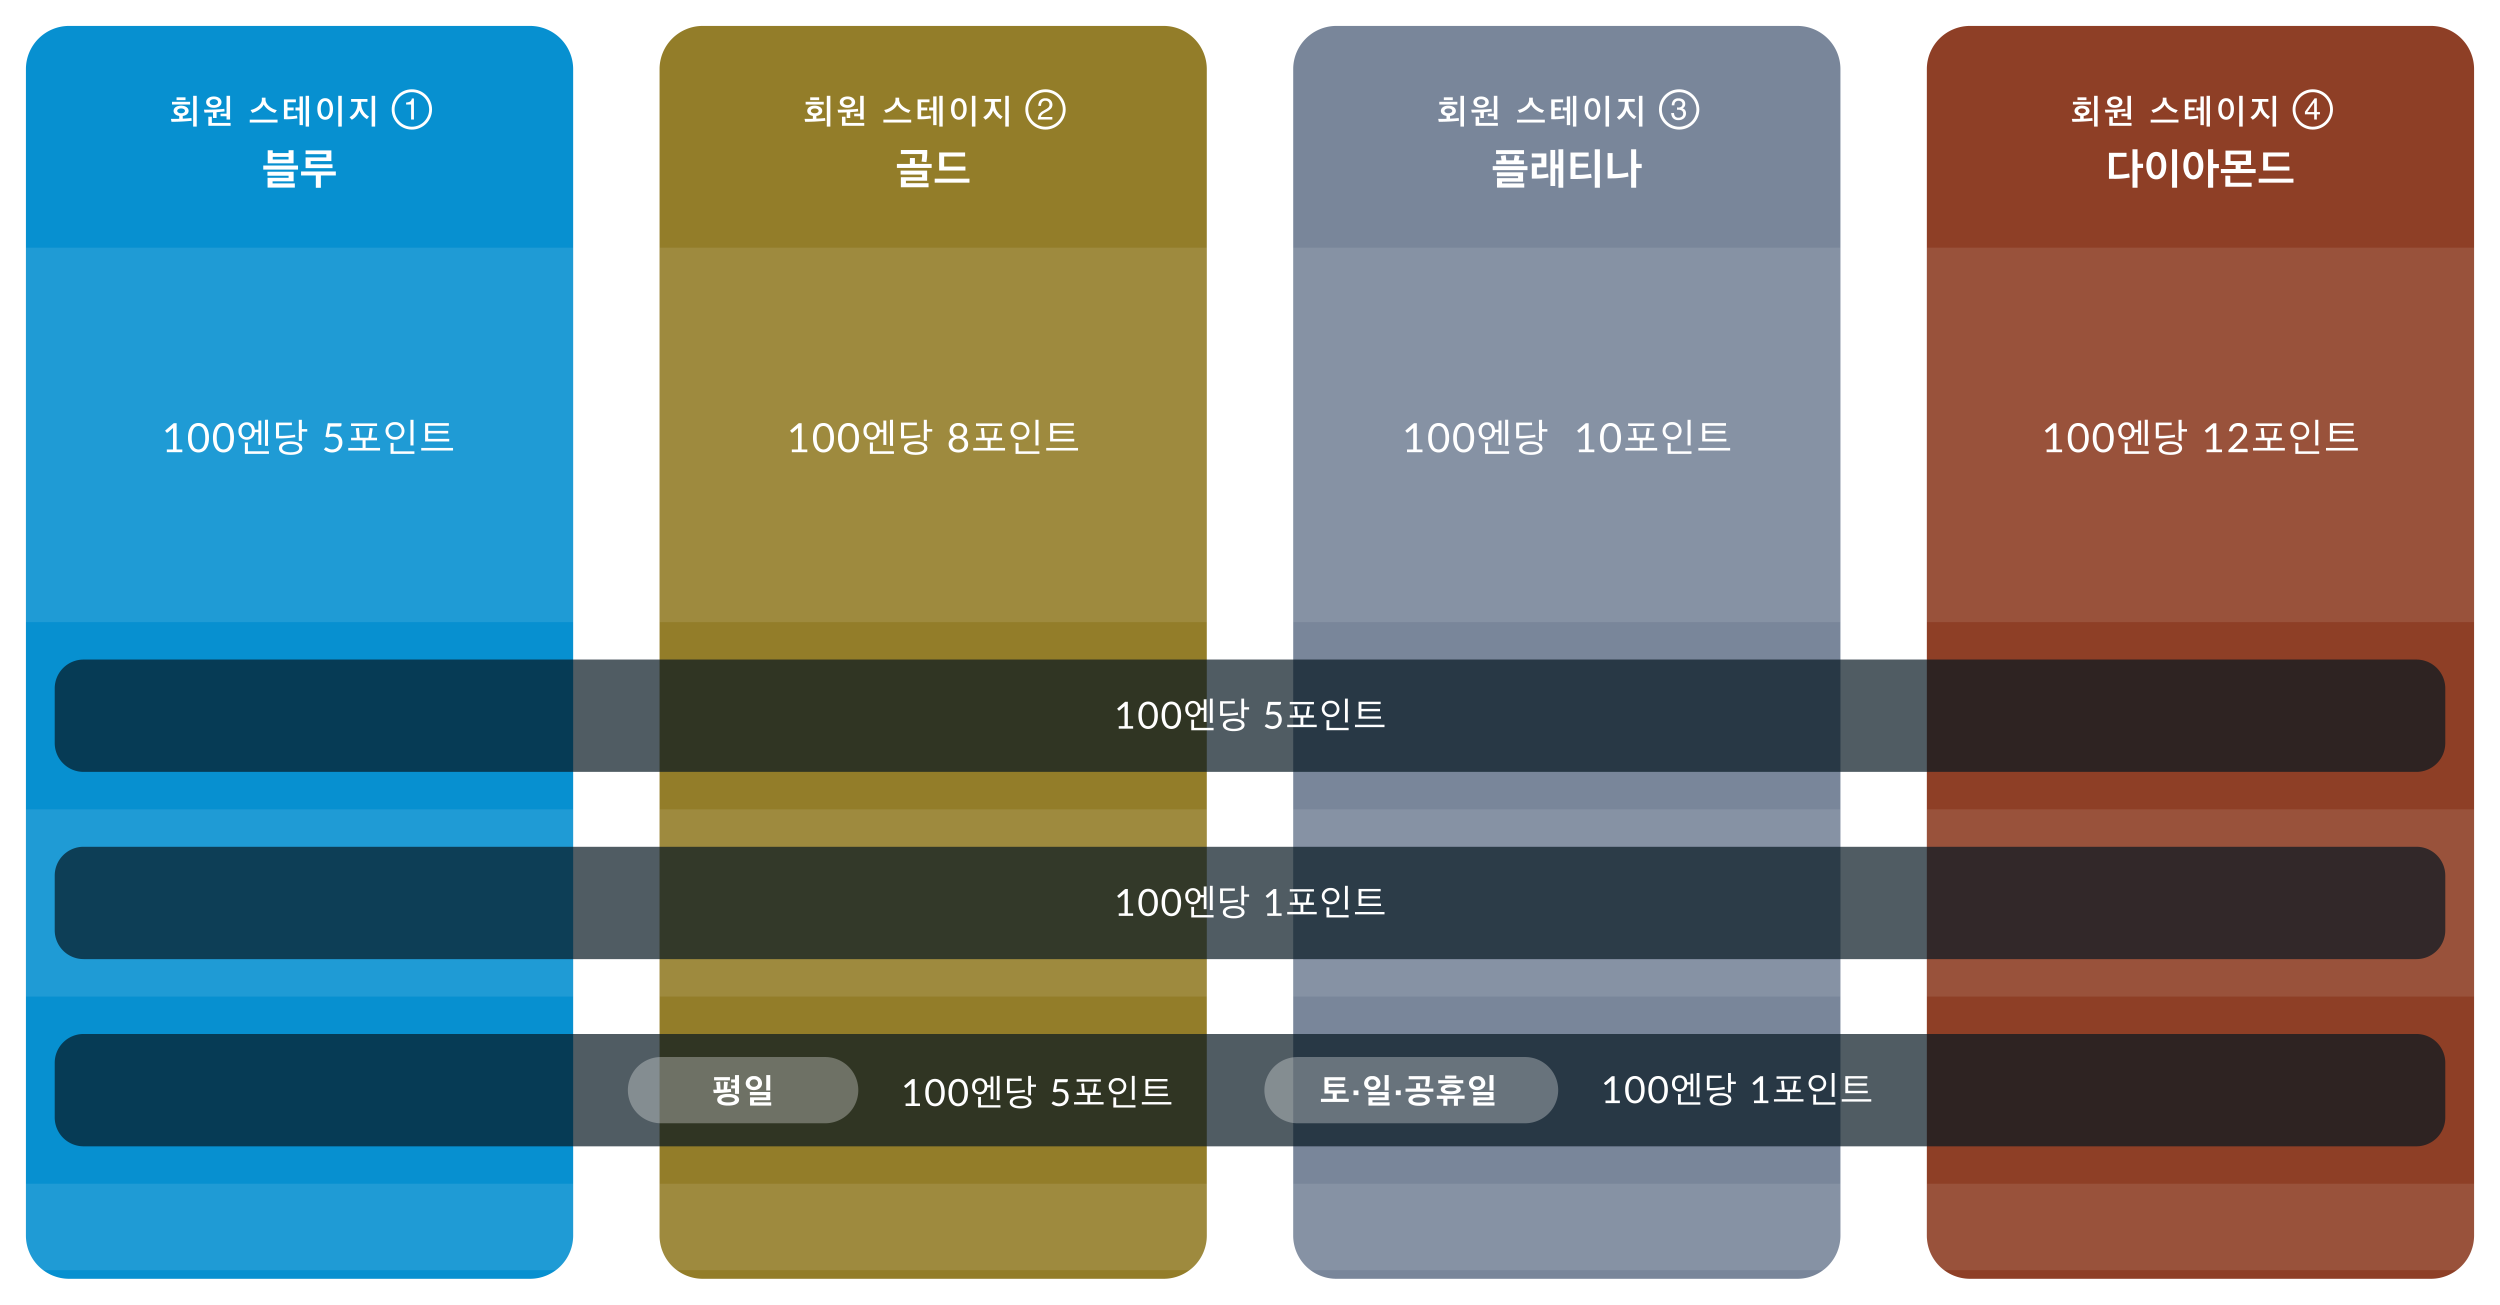 <svg xmlns="http://www.w3.org/2000/svg" xmlns:xlink="http://www.w3.org/1999/xlink" width="868" height="453" viewBox="0 0 868 453">
  <defs>
    <filter id="パス_6032" x="0" y="0" width="208" height="453" filterUnits="userSpaceOnUse">
      <feOffset dy="3" input="SourceAlpha"/>
      <feGaussianBlur stdDeviation="3" result="blur"/>
      <feFlood flood-opacity="0.161"/>
      <feComposite operator="in" in2="blur"/>
      <feComposite in="SourceGraphic"/>
    </filter>
    <filter id="パス_6041" x="220" y="0" width="208" height="453" filterUnits="userSpaceOnUse">
      <feOffset dy="3" input="SourceAlpha"/>
      <feGaussianBlur stdDeviation="3" result="blur-2"/>
      <feFlood flood-opacity="0.161"/>
      <feComposite operator="in" in2="blur-2"/>
      <feComposite in="SourceGraphic"/>
    </filter>
    <filter id="パス_6050" x="440" y="0" width="208" height="453" filterUnits="userSpaceOnUse">
      <feOffset dy="3" input="SourceAlpha"/>
      <feGaussianBlur stdDeviation="3" result="blur-3"/>
      <feFlood flood-opacity="0.161"/>
      <feComposite operator="in" in2="blur-3"/>
      <feComposite in="SourceGraphic"/>
    </filter>
    <filter id="パス_6058" x="660" y="0" width="208" height="453" filterUnits="userSpaceOnUse">
      <feOffset dy="3" input="SourceAlpha"/>
      <feGaussianBlur stdDeviation="3" result="blur-4"/>
      <feFlood flood-opacity="0.161"/>
      <feComposite operator="in" in2="blur-4"/>
      <feComposite in="SourceGraphic"/>
    </filter>
  </defs>
  <g id="stage-point-ko" transform="translate(-10340 -8456)">
    <g transform="matrix(1, 0, 0, 1, 10340, 8456)" filter="url(#パス_6032)">
      <path id="パス_6032-2" data-name="パス 6032" d="M15,0H175a15,15,0,0,1,15,15V420a15,15,0,0,1-15,15H15A15,15,0,0,1,0,420V15A15,15,0,0,1,15,0Z" transform="translate(9 6)" fill="#0790d0"/>
    </g>
    <path id="パス_6033" data-name="パス 6033" d="M7.464-2.028c-.792.108-1.92.18-3.012.228v-.936C5.664-2.9,6.48-3.588,6.48-4.5c0-1.068-1.08-1.812-2.616-1.812-1.512,0-2.592.744-2.592,1.812,0,.888.78,1.572,1.956,1.752v1c-.984.024-1.968.024-2.88.024L.54-.708a66.03,66.03,0,0,0,7.02-.36ZM9.3-9.744H8.064V.948H9.3ZM7-6.7v-.96H.72v.96ZM5.22-4.5c0,.492-.564.84-1.356.84-.756,0-1.332-.348-1.332-.84s.576-.852,1.332-.852C4.656-5.352,5.22-5,5.22-4.5ZM2.3-8.232H5.412v-.984H2.3Zm15.6.72c0-1.164-1.1-1.992-2.652-1.992s-2.676.828-2.676,1.968c0,1.2,1.14,1.968,2.676,1.968S17.9-6.348,17.9-7.512ZM17.568-2.64h2.088V-1.5H20.88V-9.744H19.656v6.2H17.568Zm3.5,3.312V-.312H14.556v-2.16H13.332V.672ZM16.2-2.04V-4.056c.924-.06,1.86-.144,2.772-.252l-.084-.912c-.948.108-2.076.192-3.516.24-1.176.048-2.34.06-3.552.06l.168,1.02c1-.012,1.98-.036,2.976-.084V-2.04Zm.492-5.472c0,.552-.552,1.008-1.44,1.008S13.8-6.96,13.8-7.512s.564-1.044,1.452-1.044S16.692-8.076,16.692-7.512ZM37.368-.468v-.984h-9.66v.984Zm-.252-4.3c-1.608-.288-3.924-1.788-3.924-3.624V-9.1H31.908v.708c0,1.848-2.184,3.3-3.924,3.576l.6,1.008c1.62-.4,3.456-1.608,3.948-2.928A6.35,6.35,0,0,0,36.468-3.8Zm3.708,2.148V-4.668h2.124V-5.676H40.824V-7.5h2.9v-.984h-4.14V-1.62a20.447,20.447,0,0,0,4.692-.288l-.18-.96A15.732,15.732,0,0,1,40.824-2.616ZM45-4.656v5.1h1.164V-9.528H45v3.84H43.584v1.032Zm3.3,5.6V-9.744H47.124V.948Zm11.364,0V-9.744H58.44V.948ZM51.18-5.172c0,2.256,1.02,3.744,2.736,3.744s2.712-1.488,2.712-3.732c0-2.268-1-3.756-2.712-3.756S51.18-7.428,51.18-5.172Zm4.284,0c0,1.716-.636,2.748-1.548,2.748s-1.524-1.032-1.524-2.748.624-2.736,1.524-2.736S55.464-6.888,55.464-5.172Zm13.668,2.64A5.1,5.1,0,0,1,66.408-7.14v-.516H68.58v-.972H62.9v.972h2.232v.528a5.339,5.339,0,0,1-2.772,4.812l.78.9a5.583,5.583,0,0,0,2.628-3.24,6.47,6.47,0,0,0,2.64,3.024ZM71.256.948V-9.744H70.032V.948Z" transform="translate(10399 8499)" fill="#fff"/>
    <g id="パス_6034" data-name="パス 6034" transform="translate(10476 8487)" fill="none">
      <path d="M7,0A7,7,0,1,1,0,7,7,7,0,0,1,7,0Z" stroke="none"/>
      <path d="M 7 1 C 3.692 1 1 3.692 1 7 C 1 10.308 3.692 13 7 13 C 10.308 13 13 10.308 13 7 C 13 3.692 10.308 1 7 1 M 7 0 C 10.866 0 14 3.134 14 7 C 14 10.866 10.866 14 7 14 C 3.134 14 0 10.866 0 7 C 0 3.134 3.134 0 7 0 Z" stroke="none" fill="#fff"/>
    </g>
    <path id="パス_6035" data-name="パス 6035" d="M1-5.2v-.708A3.759,3.759,0,0,0,2.4-6.232a1.6,1.6,0,0,0,.59-1.079h.728V0H2.733V-5.2Z" transform="translate(10480 8497.5)" fill="#fff"/>
    <path id="パス_6036" data-name="パス 6036" d="M0,0H190V130H0Z" transform="translate(10349 8542)" fill="rgba(255,255,255,0.1)"/>
    <path id="パス_6037" data-name="パス 6037" d="M0,0H190V65H0Z" transform="translate(10349 8737)" fill="rgba(255,255,255,0.1)"/>
    <path id="パス_6038" data-name="パス 6038" d="M0,0H190V30H0Z" transform="translate(10349 8867)" fill="rgba(255,255,255,0.1)"/>
    <path id="パス_6039" data-name="パス 6039" d="M-.525-5.115v-1.41H-12.6v1.41Zm-1.11,6.24V-.315H-9.36v-.72h7.305V-4.38h-9.09v1.395H-3.8v.72H-11.1v3.39ZM-2.07-7.3V-11.85H-3.81v.99H-9.3v-.96h-1.755V-7.3ZM-3.81-8.64H-9.3v-.885h5.49ZM11.445-5.625V-6.96H3.87V-8.07h7.185v-3.72H2.1v1.32H9.315v1.125H2.1v3.72ZM7.41,1.2V-3.075H12.6v-1.4H.525v1.4h5.13V1.2Z" transform="translate(10444 8520)" fill="#fff"/>
    <path id="パス_6040" data-name="パス 6040" d="M-43.7-.952V0h-5.376V-.952h2.149V-7.791q0-.308.021-.623l-1.785,1.533a.4.4,0,0,1-.182.095.456.456,0,0,1-.168,0,.4.4,0,0,1-.144-.056.356.356,0,0,1-.1-.091l-.392-.539,2.989-2.583h1.015v9.1Zm9.254-4.06a8.114,8.114,0,0,1-.284,2.279A4.76,4.76,0,0,1-35.5-1.141,3.108,3.108,0,0,1-36.662-.2,3.38,3.38,0,0,1-38.094.1,3.349,3.349,0,0,1-39.525-.2a3.124,3.124,0,0,1-1.152-.938,4.713,4.713,0,0,1-.77-1.592,8.209,8.209,0,0,1-.28-2.279,8.247,8.247,0,0,1,.28-2.282,4.751,4.751,0,0,1,.77-1.6,3.111,3.111,0,0,1,1.152-.942,3.349,3.349,0,0,1,1.431-.308,3.38,3.38,0,0,1,1.431.308,3.1,3.1,0,0,1,1.159.942,4.8,4.8,0,0,1,.773,1.6A8.151,8.151,0,0,1-34.447-5.012Zm-1.3,0a8.2,8.2,0,0,0-.192-1.929A3.866,3.866,0,0,0-36.452-8.2a1.955,1.955,0,0,0-.752-.682,2.018,2.018,0,0,0-.889-.207,2.018,2.018,0,0,0-.889.207,1.931,1.931,0,0,0-.749.682,3.92,3.92,0,0,0-.514,1.257,8.2,8.2,0,0,0-.193,1.929,8.153,8.153,0,0,0,.193,1.925,3.92,3.92,0,0,0,.514,1.253,1.931,1.931,0,0,0,.749.683,2.018,2.018,0,0,0,.889.206,2.018,2.018,0,0,0,.889-.206,1.955,1.955,0,0,0,.752-.683,3.867,3.867,0,0,0,.518-1.253A8.153,8.153,0,0,0-35.742-5.012Zm9.975,0a8.114,8.114,0,0,1-.284,2.279,4.76,4.76,0,0,1-.774,1.592A3.108,3.108,0,0,1-27.982-.2,3.38,3.38,0,0,1-29.414.1,3.349,3.349,0,0,1-30.845-.2,3.124,3.124,0,0,1-32-1.141a4.713,4.713,0,0,1-.77-1.592,8.209,8.209,0,0,1-.28-2.279,8.247,8.247,0,0,1,.28-2.282,4.751,4.751,0,0,1,.77-1.6,3.111,3.111,0,0,1,1.152-.942,3.349,3.349,0,0,1,1.431-.308,3.38,3.38,0,0,1,1.432.308,3.1,3.1,0,0,1,1.158.942,4.8,4.8,0,0,1,.774,1.6A8.151,8.151,0,0,1-25.767-5.012Zm-1.3,0a8.2,8.2,0,0,0-.193-1.929A3.866,3.866,0,0,0-27.772-8.2a1.955,1.955,0,0,0-.753-.682,2.018,2.018,0,0,0-.889-.207,2.018,2.018,0,0,0-.889.207,1.931,1.931,0,0,0-.749.682,3.92,3.92,0,0,0-.515,1.257,8.2,8.2,0,0,0-.192,1.929,8.153,8.153,0,0,0,.192,1.925,3.92,3.92,0,0,0,.515,1.253,1.931,1.931,0,0,0,.749.683,2.018,2.018,0,0,0,.889.206,2.018,2.018,0,0,0,.889-.206,1.955,1.955,0,0,0,.753-.683,3.867,3.867,0,0,0,.518-1.253A8.153,8.153,0,0,0-27.062-5.012Zm10.8,2.492V-11H-17.3v3.178h-1.232a2.747,2.747,0,0,0-2.814-2.562A2.818,2.818,0,0,0-24.2-7.364a2.849,2.849,0,0,0,2.856,3.052,2.759,2.759,0,0,0,2.814-2.632H-17.3V-2.52Zm-3.3-4.844c0,1.218-.63,2.156-1.778,2.156s-1.778-.938-1.778-2.156c0-1.19.644-2.142,1.778-2.142S-19.565-8.554-19.565-7.364Zm5.95,7.952v-.9h-7.294V-3.374h-1.064V.588Zm-.322-2.772v-9.072H-15v9.072ZM-.329-7.154v-.882H-2.191v-3.22H-3.255v7.322h1.064v-3.22ZM-2.037-1.4c0-1.372-1.414-2.338-4.06-2.338S-10.143-2.8-10.143-1.4-8.757.924-6.1.924-2.037-.028-2.037-1.4Zm-1.106,0C-3.143-.518-4.249.042-6.1.042S-9.037-.532-9.037-1.4-7.945-2.842-6.1-2.842-3.143-2.282-3.143-1.4Zm-6.972-4.256V-9.38h4.452v-.9h-5.516v5.5h.994a37.452,37.452,0,0,0,5.74-.42l-.112-.868a31.057,31.057,0,0,1-4.956.406ZM7.231-6.244a6.922,6.922,0,0,1,1.442-.168,3.852,3.852,0,0,1,1.386.231,2.807,2.807,0,0,1,1,.637,2.672,2.672,0,0,1,.609.959,3.415,3.415,0,0,1,.207,1.2A3.62,3.62,0,0,1,11.6-1.939a3.265,3.265,0,0,1-.763,1.1,3.355,3.355,0,0,1-1.144.7A4.04,4.04,0,0,1,8.274.112,4.01,4.01,0,0,1,7.427.025a4.374,4.374,0,0,1-.76-.234,4.418,4.418,0,0,1-.655-.336,3.764,3.764,0,0,1-.532-.4l.385-.532a.384.384,0,0,1,.329-.182.614.614,0,0,1,.315.109q.175.108.427.241a3.656,3.656,0,0,0,.592.242,2.67,2.67,0,0,0,.808.109,2.526,2.526,0,0,0,.945-.168A2.045,2.045,0,0,0,10-1.606a2.118,2.118,0,0,0,.462-.746,2.781,2.781,0,0,0,.161-.973,2.481,2.481,0,0,0-.137-.847,1.663,1.663,0,0,0-.413-.644,1.9,1.9,0,0,0-.689-.413,2.88,2.88,0,0,0-.966-.147,5.181,5.181,0,0,0-.787.063,5.247,5.247,0,0,0-.836.2l-.784-.231.805-4.69h4.753v.546a.606.606,0,0,1-.165.438.761.761,0,0,1-.564.172H7.693ZM23.905-4.116v-.9h-2l.49-3.234-1.05-.182-.434,3.416H17.9l-.252-3.43-1.092.154.336,3.276h-2v.9h3.99V-1.47h-4.97v.9H24.955v-.9H19.943V-4.116ZM23.919-9.1V-10H14.875v.9ZM36.575-2.324v-8.932H35.511v8.932Zm.308,2.9V-.308H29.659v-2.9H28.6V.574ZM30.135-10.444a3.087,3.087,0,0,0-3.29,3.066,3.059,3.059,0,0,0,3.3,3.024,3.057,3.057,0,0,0,3.29-3.038A3.08,3.08,0,0,0,30.135-10.444Zm0,.924a2.124,2.124,0,0,1,2.3,2.142,2.1,2.1,0,0,1-2.282,2.086,2.135,2.135,0,0,1-2.282-2.1A2.136,2.136,0,0,1,30.135-9.52Zm18.48,3.01v-.9H41.671V-9.184h7.182v-.9h-8.26v6.37h8.386v-.9H41.671v-1.9Zm1.68,5.936v-.9H39.249v.9Z" transform="translate(10447 8613)" fill="#fff"/>
    <g transform="matrix(1, 0, 0, 1, 10340, 8456)" filter="url(#パス_6041)">
      <path id="パス_6041-2" data-name="パス 6041" d="M15,0H175a15,15,0,0,1,15,15V420a15,15,0,0,1-15,15H15A15,15,0,0,1,0,420V15A15,15,0,0,1,15,0Z" transform="translate(229 6)" fill="#937d29"/>
    </g>
    <path id="パス_6042" data-name="パス 6042" d="M7.464-2.028c-.792.108-1.92.18-3.012.228v-.936C5.664-2.9,6.48-3.588,6.48-4.5c0-1.068-1.08-1.812-2.616-1.812-1.512,0-2.592.744-2.592,1.812,0,.888.78,1.572,1.956,1.752v1c-.984.024-1.968.024-2.88.024L.54-.708a66.03,66.03,0,0,0,7.02-.36ZM9.3-9.744H8.064V.948H9.3ZM7-6.7v-.96H.72v.96ZM5.22-4.5c0,.492-.564.84-1.356.84-.756,0-1.332-.348-1.332-.84s.576-.852,1.332-.852C4.656-5.352,5.22-5,5.22-4.5ZM2.3-8.232H5.412v-.984H2.3Zm15.6.72c0-1.164-1.1-1.992-2.652-1.992s-2.676.828-2.676,1.968c0,1.2,1.14,1.968,2.676,1.968S17.9-6.348,17.9-7.512ZM17.568-2.64h2.088V-1.5H20.88V-9.744H19.656v6.2H17.568Zm3.5,3.312V-.312H14.556v-2.16H13.332V.672ZM16.2-2.04V-4.056c.924-.06,1.86-.144,2.772-.252l-.084-.912c-.948.108-2.076.192-3.516.24-1.176.048-2.34.06-3.552.06l.168,1.02c1-.012,1.98-.036,2.976-.084V-2.04Zm.492-5.472c0,.552-.552,1.008-1.44,1.008S13.8-6.96,13.8-7.512s.564-1.044,1.452-1.044S16.692-8.076,16.692-7.512ZM37.368-.468v-.984h-9.66v.984Zm-.252-4.3c-1.608-.288-3.924-1.788-3.924-3.624V-9.1H31.908v.708c0,1.848-2.184,3.3-3.924,3.576l.6,1.008c1.62-.4,3.456-1.608,3.948-2.928A6.35,6.35,0,0,0,36.468-3.8Zm3.708,2.148V-4.668h2.124V-5.676H40.824V-7.5h2.9v-.984h-4.14V-1.62a20.447,20.447,0,0,0,4.692-.288l-.18-.96A15.732,15.732,0,0,1,40.824-2.616ZM45-4.656v5.1h1.164V-9.528H45v3.84H43.584v1.032Zm3.3,5.6V-9.744H47.124V.948Zm11.364,0V-9.744H58.44V.948ZM51.18-5.172c0,2.256,1.02,3.744,2.736,3.744s2.712-1.488,2.712-3.732c0-2.268-1-3.756-2.712-3.756S51.18-7.428,51.18-5.172Zm4.284,0c0,1.716-.636,2.748-1.548,2.748s-1.524-1.032-1.524-2.748.624-2.736,1.524-2.736S55.464-6.888,55.464-5.172Zm13.668,2.64A5.1,5.1,0,0,1,66.408-7.14v-.516H68.58v-.972H62.9v.972h2.232v.528a5.339,5.339,0,0,1-2.772,4.812l.78.9a5.583,5.583,0,0,0,2.628-3.24,6.47,6.47,0,0,0,2.64,3.024ZM71.256.948V-9.744H70.032V.948Z" transform="translate(10619 8499)" fill="#fff"/>
    <g id="パス_6043" data-name="パス 6043" transform="translate(10696 8487)" fill="none">
      <path d="M7,0A7,7,0,1,1,0,7,7,7,0,0,1,7,0Z" stroke="none"/>
      <path d="M 7 1 C 3.692 1 1 3.692 1 7 C 1 10.308 3.692 13 7 13 C 10.308 13 13 10.308 13 7 C 13 3.692 10.308 1 7 1 M 7 0 C 10.866 0 14 3.134 14 7 C 14 10.866 10.866 14 7 14 C 3.134 14 0 10.866 0 7 C 0 3.134 3.134 0 7 0 Z" stroke="none" fill="#fff"/>
    </g>
    <path id="パス_6044" data-name="パス 6044" d="M.328,0A4.282,4.282,0,0,1,.72-1.651a3.175,3.175,0,0,1,1.33-1.277L3.035-3.5a4.634,4.634,0,0,0,.928-.656,1.348,1.348,0,0,0,.42-.974A1.36,1.36,0,0,0,4-6.145a1.4,1.4,0,0,0-1.025-.377A1.34,1.34,0,0,0,1.661-5.8a2.57,2.57,0,0,0-.215,1.066H.508A3.3,3.3,0,0,1,.861-6.3,2.22,2.22,0,0,1,2.979-7.367a2.3,2.3,0,0,1,1.843.682A2.281,2.281,0,0,1,5.4-5.168a2.063,2.063,0,0,1-.62,1.507A6.073,6.073,0,0,1,3.5-2.779l-.7.39A4.55,4.55,0,0,0,2-1.861a1.924,1.924,0,0,0-.646.99H5.368V0Z" transform="translate(10700 8497.5)" fill="#fff"/>
    <path id="パス_6045" data-name="パス 6045" d="M0,0H190V130H0Z" transform="translate(10569 8542)" fill="rgba(255,255,255,0.1)"/>
    <path id="パス_6046" data-name="パス 6046" d="M0,0H190V65H0Z" transform="translate(10569 8737)" fill="rgba(255,255,255,0.1)"/>
    <path id="パス_6047" data-name="パス 6047" d="M-1.605,1.02V-.39h-7.86v-.87H-2.1v-3.5h-9.21v1.38h7.455v.9H-11.22v3.5Zm1.08-6.705V-7.08h-5.82V-9.15h-1.74v2.07H-12.6v1.395ZM-2.07-11.91h-9.15v1.4h7.41A12.025,12.025,0,0,1-4.05-7.89l1.68.18A19.3,19.3,0,0,0-2.07-11.91ZM12.6-1.965H.525V-.57H12.6ZM11.2-4.785V-6.18H3.81V-9.645h7.275v-1.41H2.07v6.27Z" transform="translate(10664 8520)" fill="#fff"/>
    <path id="パス_6048" data-name="パス 6048" d="M0,0H190V30H0Z" transform="translate(10569 8867)" fill="rgba(255,255,255,0.1)"/>
    <path id="パス_6049" data-name="パス 6049" d="M-43.7-.952V0h-5.376V-.952h2.149V-7.791q0-.308.021-.623l-1.785,1.533a.4.4,0,0,1-.182.095.456.456,0,0,1-.168,0,.4.4,0,0,1-.144-.056.356.356,0,0,1-.1-.091l-.392-.539,2.989-2.583h1.015v9.1Zm9.254-4.06a8.114,8.114,0,0,1-.284,2.279A4.76,4.76,0,0,1-35.5-1.141,3.108,3.108,0,0,1-36.662-.2,3.38,3.38,0,0,1-38.094.1,3.349,3.349,0,0,1-39.525-.2a3.124,3.124,0,0,1-1.152-.938,4.713,4.713,0,0,1-.77-1.592,8.209,8.209,0,0,1-.28-2.279,8.247,8.247,0,0,1,.28-2.282,4.751,4.751,0,0,1,.77-1.6,3.111,3.111,0,0,1,1.152-.942,3.349,3.349,0,0,1,1.431-.308,3.38,3.38,0,0,1,1.431.308,3.1,3.1,0,0,1,1.159.942,4.8,4.8,0,0,1,.773,1.6A8.151,8.151,0,0,1-34.447-5.012Zm-1.3,0a8.2,8.2,0,0,0-.192-1.929A3.866,3.866,0,0,0-36.452-8.2a1.955,1.955,0,0,0-.752-.682,2.018,2.018,0,0,0-.889-.207,2.018,2.018,0,0,0-.889.207,1.931,1.931,0,0,0-.749.682,3.92,3.92,0,0,0-.514,1.257,8.2,8.2,0,0,0-.193,1.929,8.153,8.153,0,0,0,.193,1.925,3.92,3.92,0,0,0,.514,1.253,1.931,1.931,0,0,0,.749.683,2.018,2.018,0,0,0,.889.206,2.018,2.018,0,0,0,.889-.206,1.955,1.955,0,0,0,.752-.683,3.867,3.867,0,0,0,.518-1.253A8.153,8.153,0,0,0-35.742-5.012Zm9.975,0a8.114,8.114,0,0,1-.284,2.279,4.76,4.76,0,0,1-.774,1.592A3.108,3.108,0,0,1-27.982-.2,3.38,3.38,0,0,1-29.414.1,3.349,3.349,0,0,1-30.845-.2,3.124,3.124,0,0,1-32-1.141a4.713,4.713,0,0,1-.77-1.592,8.209,8.209,0,0,1-.28-2.279,8.247,8.247,0,0,1,.28-2.282,4.751,4.751,0,0,1,.77-1.6,3.111,3.111,0,0,1,1.152-.942,3.349,3.349,0,0,1,1.431-.308,3.38,3.38,0,0,1,1.432.308,3.1,3.1,0,0,1,1.158.942,4.8,4.8,0,0,1,.774,1.6A8.151,8.151,0,0,1-25.767-5.012Zm-1.3,0a8.2,8.2,0,0,0-.193-1.929A3.866,3.866,0,0,0-27.772-8.2a1.955,1.955,0,0,0-.753-.682,2.018,2.018,0,0,0-.889-.207,2.018,2.018,0,0,0-.889.207,1.931,1.931,0,0,0-.749.682,3.92,3.92,0,0,0-.515,1.257,8.2,8.2,0,0,0-.192,1.929,8.153,8.153,0,0,0,.192,1.925,3.92,3.92,0,0,0,.515,1.253,1.931,1.931,0,0,0,.749.683,2.018,2.018,0,0,0,.889.206,2.018,2.018,0,0,0,.889-.206,1.955,1.955,0,0,0,.753-.683,3.867,3.867,0,0,0,.518-1.253A8.153,8.153,0,0,0-27.062-5.012Zm10.8,2.492V-11H-17.3v3.178h-1.232a2.747,2.747,0,0,0-2.814-2.562A2.818,2.818,0,0,0-24.2-7.364a2.849,2.849,0,0,0,2.856,3.052,2.759,2.759,0,0,0,2.814-2.632H-17.3V-2.52Zm-3.3-4.844c0,1.218-.63,2.156-1.778,2.156s-1.778-.938-1.778-2.156c0-1.19.644-2.142,1.778-2.142S-19.565-8.554-19.565-7.364Zm5.95,7.952v-.9h-7.294V-3.374h-1.064V.588Zm-.322-2.772v-9.072H-15v9.072ZM-.329-7.154v-.882H-2.191v-3.22H-3.255v7.322h1.064v-3.22ZM-2.037-1.4c0-1.372-1.414-2.338-4.06-2.338S-10.143-2.8-10.143-1.4-8.757.924-6.1.924-2.037-.028-2.037-1.4Zm-1.106,0C-3.143-.518-4.249.042-6.1.042S-9.037-.532-9.037-1.4-7.945-2.842-6.1-2.842-3.143-2.282-3.143-1.4Zm-6.972-4.256V-9.38h4.452v-.9h-5.516v5.5h.994a37.452,37.452,0,0,0,5.74-.42l-.112-.868a31.057,31.057,0,0,1-4.956.406ZM8.757-.882a2.64,2.64,0,0,0,.878-.137,1.872,1.872,0,0,0,.658-.385A1.666,1.666,0,0,0,10.706-2a1.985,1.985,0,0,0,.143-.767,2.081,2.081,0,0,0-.171-.885,1.631,1.631,0,0,0-.462-.6,1.907,1.907,0,0,0-.669-.339A2.853,2.853,0,0,0,8.757-4.7a2.853,2.853,0,0,0-.791.109,1.907,1.907,0,0,0-.668.339,1.631,1.631,0,0,0-.462.6,2.081,2.081,0,0,0-.172.885A1.985,1.985,0,0,0,6.807-2,1.665,1.665,0,0,0,7.22-1.4a1.872,1.872,0,0,0,.658.385A2.64,2.64,0,0,0,8.757-.882Zm0-8.3a2.15,2.15,0,0,0-.787.133A1.6,1.6,0,0,0,7.4-8.68a1.519,1.519,0,0,0-.343.539,1.859,1.859,0,0,0-.116.658,2.271,2.271,0,0,0,.1.665,1.537,1.537,0,0,0,.315.57,1.557,1.557,0,0,0,.564.4,2.094,2.094,0,0,0,.836.151,2.094,2.094,0,0,0,.837-.151,1.557,1.557,0,0,0,.564-.4,1.537,1.537,0,0,0,.315-.57,2.271,2.271,0,0,0,.1-.665,1.859,1.859,0,0,0-.116-.658,1.519,1.519,0,0,0-.343-.539,1.6,1.6,0,0,0-.567-.364A2.15,2.15,0,0,0,8.757-9.177Zm1.435,3.948a2.758,2.758,0,0,1,1.442.889,2.457,2.457,0,0,1,.5,1.6,2.755,2.755,0,0,1-.248,1.186,2.6,2.6,0,0,1-.693.9,3.138,3.138,0,0,1-1.068.57,4.48,4.48,0,0,1-1.372.2,4.48,4.48,0,0,1-1.372-.2,3.178,3.178,0,0,1-1.071-.57,2.541,2.541,0,0,1-.693-.9,2.788,2.788,0,0,1-.245-1.186,2.457,2.457,0,0,1,.5-1.6,2.758,2.758,0,0,1,1.442-.889,2.418,2.418,0,0,1-1.194-.878,2.4,2.4,0,0,1-.4-1.4A2.5,2.5,0,0,1,5.943-8.54a2.479,2.479,0,0,1,.616-.84,2.911,2.911,0,0,1,.956-.56,3.6,3.6,0,0,1,1.242-.2A3.613,3.613,0,0,1,10-9.94a2.9,2.9,0,0,1,.959.56,2.479,2.479,0,0,1,.616.84A2.5,2.5,0,0,1,11.788-7.5a2.4,2.4,0,0,1-.4,1.4A2.418,2.418,0,0,1,10.192-5.229ZM23.905-4.116v-.9h-2l.49-3.234-1.05-.182-.434,3.416H17.9l-.252-3.43-1.092.154.336,3.276h-2v.9h3.99V-1.47h-4.97v.9H24.955v-.9H19.943V-4.116ZM23.919-9.1V-10H14.875v.9ZM36.575-2.324v-8.932H35.511v8.932Zm.308,2.9V-.308H29.659v-2.9H28.6V.574ZM30.135-10.444a3.087,3.087,0,0,0-3.29,3.066,3.059,3.059,0,0,0,3.3,3.024,3.057,3.057,0,0,0,3.29-3.038A3.08,3.08,0,0,0,30.135-10.444Zm0,.924a2.124,2.124,0,0,1,2.3,2.142,2.1,2.1,0,0,1-2.282,2.086,2.135,2.135,0,0,1-2.282-2.1A2.136,2.136,0,0,1,30.135-9.52Zm18.48,3.01v-.9H41.671V-9.184h7.182v-.9h-8.26v6.37h8.386v-.9H41.671v-1.9Zm1.68,5.936v-.9H39.249v.9Z" transform="translate(10664 8613)" fill="#fff"/>
    <g transform="matrix(1, 0, 0, 1, 10340, 8456)" filter="url(#パス_6050)">
      <path id="パス_6050-2" data-name="パス 6050" d="M15,0H175a15,15,0,0,1,15,15V420a15,15,0,0,1-15,15H15A15,15,0,0,1,0,420V15A15,15,0,0,1,15,0Z" transform="translate(449 6)" fill="#79869a"/>
    </g>
    <path id="パス_6051" data-name="パス 6051" d="M7.464-2.028c-.792.108-1.92.18-3.012.228v-.936C5.664-2.9,6.48-3.588,6.48-4.5c0-1.068-1.08-1.812-2.616-1.812-1.512,0-2.592.744-2.592,1.812,0,.888.78,1.572,1.956,1.752v1c-.984.024-1.968.024-2.88.024L.54-.708a66.03,66.03,0,0,0,7.02-.36ZM9.3-9.744H8.064V.948H9.3ZM7-6.7v-.96H.72v.96ZM5.22-4.5c0,.492-.564.84-1.356.84-.756,0-1.332-.348-1.332-.84s.576-.852,1.332-.852C4.656-5.352,5.22-5,5.22-4.5ZM2.3-8.232H5.412v-.984H2.3Zm15.6.72c0-1.164-1.1-1.992-2.652-1.992s-2.676.828-2.676,1.968c0,1.2,1.14,1.968,2.676,1.968S17.9-6.348,17.9-7.512ZM17.568-2.64h2.088V-1.5H20.88V-9.744H19.656v6.2H17.568Zm3.5,3.312V-.312H14.556v-2.16H13.332V.672ZM16.2-2.04V-4.056c.924-.06,1.86-.144,2.772-.252l-.084-.912c-.948.108-2.076.192-3.516.24-1.176.048-2.34.06-3.552.06l.168,1.02c1-.012,1.98-.036,2.976-.084V-2.04Zm.492-5.472c0,.552-.552,1.008-1.44,1.008S13.8-6.96,13.8-7.512s.564-1.044,1.452-1.044S16.692-8.076,16.692-7.512ZM37.368-.468v-.984h-9.66v.984Zm-.252-4.3c-1.608-.288-3.924-1.788-3.924-3.624V-9.1H31.908v.708c0,1.848-2.184,3.3-3.924,3.576l.6,1.008c1.62-.4,3.456-1.608,3.948-2.928A6.35,6.35,0,0,0,36.468-3.8Zm3.708,2.148V-4.668h2.124V-5.676H40.824V-7.5h2.9v-.984h-4.14V-1.62a20.447,20.447,0,0,0,4.692-.288l-.18-.96A15.732,15.732,0,0,1,40.824-2.616ZM45-4.656v5.1h1.164V-9.528H45v3.84H43.584v1.032Zm3.3,5.6V-9.744H47.124V.948Zm11.364,0V-9.744H58.44V.948ZM51.18-5.172c0,2.256,1.02,3.744,2.736,3.744s2.712-1.488,2.712-3.732c0-2.268-1-3.756-2.712-3.756S51.18-7.428,51.18-5.172Zm4.284,0c0,1.716-.636,2.748-1.548,2.748s-1.524-1.032-1.524-2.748.624-2.736,1.524-2.736S55.464-6.888,55.464-5.172Zm13.668,2.64A5.1,5.1,0,0,1,66.408-7.14v-.516H68.58v-.972H62.9v.972h2.232v.528a5.339,5.339,0,0,1-2.772,4.812l.78.9a5.583,5.583,0,0,0,2.628-3.24,6.47,6.47,0,0,0,2.64,3.024ZM71.256.948V-9.744H70.032V.948Z" transform="translate(10839 8499)" fill="#fff"/>
    <g id="パス_6052" data-name="パス 6052" transform="translate(10916 8487)" fill="none">
      <path d="M7,0A7,7,0,1,1,0,7,7,7,0,0,1,7,0Z" stroke="none"/>
      <path d="M 7 1 C 3.692 1 1 3.692 1 7 C 1 10.308 3.692 13 7 13 C 10.308 13 13 10.308 13 7 C 13 3.692 10.308 1 7 1 M 7 0 C 10.866 0 14 3.134 14 7 C 14 10.866 10.866 14 7 14 C 3.134 14 0 10.866 0 7 C 0 3.134 3.134 0 7 0 Z" stroke="none" fill="#fff"/>
    </g>
    <path id="パス_6053" data-name="パス 6053" d="M2.728.2A2.307,2.307,0,0,1,.838-.515,2.654,2.654,0,0,1,.251-2.256h.964A2.391,2.391,0,0,0,1.482-1.22a1.4,1.4,0,0,0,1.3.579,1.7,1.7,0,0,0,1.169-.39,1.279,1.279,0,0,0,.441-1A1.17,1.17,0,0,0,3.925-3.1a2.348,2.348,0,0,0-1.289-.3l-.187,0-.192.008V-4.2q.144.015.241.021t.21.005a1.927,1.927,0,0,0,.851-.164,1.042,1.042,0,0,0,.584-1.025,1,1,0,0,0-.39-.846,1.454,1.454,0,0,0-.907-.3A1.345,1.345,0,0,0,1.569-5.9a2.133,2.133,0,0,0-.22.964H.436A2.769,2.769,0,0,1,.764-6.327,2.069,2.069,0,0,1,2.748-7.352a2.689,2.689,0,0,1,1.738.5A1.758,1.758,0,0,1,5.1-5.4a1.616,1.616,0,0,1-.364,1.1,1.529,1.529,0,0,1-.584.41,1.593,1.593,0,0,1,.9.613,1.854,1.854,0,0,1,.326,1.11A2.262,2.262,0,0,1,4.691-.461,2.73,2.73,0,0,1,2.728.2Z" transform="translate(10920 8497.5)" fill="#fff"/>
    <path id="パス_6029" data-name="パス 6029" d="M0,0H190V130H0Z" transform="translate(10789 8542)" fill="rgba(255,255,255,0.1)"/>
    <path id="パス_6054" data-name="パス 6054" d="M0,0H190V65H0Z" transform="translate(10789 8737)" fill="rgba(255,255,255,0.1)"/>
    <path id="パス_6055" data-name="パス 6055" d="M0,0H190V30H0Z" transform="translate(10789 8867)" fill="rgba(255,255,255,0.1)"/>
    <path id="パス_6056" data-name="パス 6056" d="M-13.65-4.92V-6.33H-25.725v1.41Zm-1.125,6.045V-.315h-7.71V-.93h7.3V-4.17h-9.09v1.38h7.35v.63h-7.32V1.125Zm-.12-8.085V-8.34h-1.86l.345-1.545-1.695-.24L-18.39-8.34h-2.625l-.21-1.785-1.71.24.27,1.545h-1.86v1.38Zm.03-3.54v-1.38H-24.57v1.38ZM-1.23,1.185V-12.18H-2.91v5.25H-4.035v-5.01h-1.65V.57h1.65V-5.52H-2.91V1.185ZM-6.315-2.37c-.045-.45-.12-.9-.2-1.35a17.391,17.391,0,0,1-3.87.33V-5.895h3.285v-4.83h-5.07V-9.33H-8.85v2.055h-3.3V-2h1.065A24.229,24.229,0,0,0-6.315-2.37ZM8.415-3.66a31.053,31.053,0,0,1-5.4.405V-5.8h4.35V-7.2H3.015V-9.63H7.59v-1.4H1.275v9.18H2.55A37.635,37.635,0,0,0,8.61-2.28Zm3.06,4.845V-12.18H9.705V1.185Zm12.6-13.365H22.32V1.185h1.755V-5.64H26V-7.095h-1.92ZM21.42-2.7l-.18-1.4a24.864,24.864,0,0,1-5.34.525v-7.275H14.16V-2.07h1.215A28.641,28.641,0,0,0,21.42-2.7Z" transform="translate(10884 8520)" fill="#fff"/>
    <path id="パス_6057" data-name="パス 6057" d="M-50.113-.952V0h-5.376V-.952h2.149V-7.791q0-.308.021-.623L-55.1-6.881a.4.4,0,0,1-.182.095.456.456,0,0,1-.168,0,.4.4,0,0,1-.144-.056.356.356,0,0,1-.1-.091l-.392-.539,2.989-2.583h1.015v9.1Zm9.254-4.06a8.114,8.114,0,0,1-.284,2.279,4.76,4.76,0,0,1-.773,1.592A3.108,3.108,0,0,1-43.074-.2,3.38,3.38,0,0,1-44.506.1,3.349,3.349,0,0,1-45.937-.2a3.124,3.124,0,0,1-1.151-.938,4.713,4.713,0,0,1-.77-1.592,8.209,8.209,0,0,1-.28-2.279,8.247,8.247,0,0,1,.28-2.282,4.751,4.751,0,0,1,.77-1.6,3.111,3.111,0,0,1,1.151-.942,3.349,3.349,0,0,1,1.432-.308,3.38,3.38,0,0,1,1.431.308,3.1,3.1,0,0,1,1.159.942,4.8,4.8,0,0,1,.773,1.6A8.151,8.151,0,0,1-40.859-5.012Zm-1.3,0a8.2,8.2,0,0,0-.192-1.929A3.866,3.866,0,0,0-42.864-8.2a1.955,1.955,0,0,0-.752-.682,2.018,2.018,0,0,0-.889-.207,2.018,2.018,0,0,0-.889.207,1.931,1.931,0,0,0-.749.682,3.92,3.92,0,0,0-.514,1.257,8.2,8.2,0,0,0-.193,1.929,8.153,8.153,0,0,0,.193,1.925,3.92,3.92,0,0,0,.514,1.253,1.931,1.931,0,0,0,.749.683,2.018,2.018,0,0,0,.889.206,2.018,2.018,0,0,0,.889-.206,1.955,1.955,0,0,0,.752-.683,3.867,3.867,0,0,0,.518-1.253A8.153,8.153,0,0,0-42.154-5.012Zm9.975,0a8.114,8.114,0,0,1-.284,2.279,4.76,4.76,0,0,1-.773,1.592A3.108,3.108,0,0,1-34.394-.2,3.38,3.38,0,0,1-35.826.1,3.349,3.349,0,0,1-37.257-.2a3.124,3.124,0,0,1-1.151-.938,4.713,4.713,0,0,1-.77-1.592,8.209,8.209,0,0,1-.28-2.279,8.247,8.247,0,0,1,.28-2.282,4.751,4.751,0,0,1,.77-1.6,3.111,3.111,0,0,1,1.151-.942,3.349,3.349,0,0,1,1.432-.308,3.38,3.38,0,0,1,1.431.308,3.1,3.1,0,0,1,1.159.942,4.8,4.8,0,0,1,.773,1.6A8.151,8.151,0,0,1-32.179-5.012Zm-1.3,0a8.2,8.2,0,0,0-.192-1.929A3.866,3.866,0,0,0-34.184-8.2a1.955,1.955,0,0,0-.752-.682,2.018,2.018,0,0,0-.889-.207,2.018,2.018,0,0,0-.889.207,1.931,1.931,0,0,0-.749.682,3.92,3.92,0,0,0-.514,1.257,8.2,8.2,0,0,0-.193,1.929,8.153,8.153,0,0,0,.193,1.925,3.92,3.92,0,0,0,.514,1.253,1.931,1.931,0,0,0,.749.683,2.018,2.018,0,0,0,.889.206,2.018,2.018,0,0,0,.889-.206,1.955,1.955,0,0,0,.752-.683,3.867,3.867,0,0,0,.518-1.253A8.153,8.153,0,0,0-33.474-5.012Zm10.8,2.492V-11h-1.036v3.178h-1.232a2.747,2.747,0,0,0-2.814-2.562,2.818,2.818,0,0,0-2.856,3.024,2.849,2.849,0,0,0,2.856,3.052,2.759,2.759,0,0,0,2.814-2.632h1.232V-2.52Zm-3.3-4.844c0,1.218-.63,2.156-1.778,2.156s-1.778-.938-1.778-2.156c0-1.19.644-2.142,1.778-2.142S-25.977-8.554-25.977-7.364Zm5.95,7.952v-.9h-7.294V-3.374h-1.064V.588Zm-.322-2.772v-9.072h-1.064v9.072Zm13.608-4.97v-.882H-8.6v-3.22H-9.667v7.322H-8.6v-3.22ZM-8.449-1.4c0-1.372-1.414-2.338-4.06-2.338S-16.555-2.8-16.555-1.4-15.169.924-12.509.924-8.449-.028-8.449-1.4Zm-1.106,0c0,.882-1.106,1.442-2.954,1.442s-2.94-.574-2.94-1.442,1.092-1.442,2.94-1.442S-9.555-2.282-9.555-1.4Zm-6.972-4.256V-9.38h4.452v-.9h-5.516v5.5h.994a37.452,37.452,0,0,0,5.74-.42l-.112-.868a31.057,31.057,0,0,1-4.956.406ZM9.555-.952V0H4.179V-.952H6.328V-7.791q0-.308.021-.623L4.564-6.881a.4.4,0,0,1-.182.095.456.456,0,0,1-.168,0,.4.4,0,0,1-.143-.056.356.356,0,0,1-.1-.091l-.392-.539,2.989-2.583H7.581v9.1Zm9.254-4.06a8.114,8.114,0,0,1-.284,2.279,4.76,4.76,0,0,1-.774,1.592A3.108,3.108,0,0,1,16.594-.2,3.38,3.38,0,0,1,15.162.1,3.349,3.349,0,0,1,13.731-.2a3.124,3.124,0,0,1-1.151-.938,4.713,4.713,0,0,1-.77-1.592,8.209,8.209,0,0,1-.28-2.279,8.247,8.247,0,0,1,.28-2.282,4.751,4.751,0,0,1,.77-1.6,3.111,3.111,0,0,1,1.151-.942,3.349,3.349,0,0,1,1.431-.308,3.38,3.38,0,0,1,1.432.308,3.1,3.1,0,0,1,1.158.942,4.8,4.8,0,0,1,.774,1.6A8.151,8.151,0,0,1,18.809-5.012Zm-1.3,0a8.2,8.2,0,0,0-.193-1.929A3.866,3.866,0,0,0,16.8-8.2a1.955,1.955,0,0,0-.753-.682,2.018,2.018,0,0,0-.889-.207,2.018,2.018,0,0,0-.889.207,1.931,1.931,0,0,0-.749.682,3.92,3.92,0,0,0-.514,1.257,8.2,8.2,0,0,0-.193,1.929,8.153,8.153,0,0,0,.193,1.925,3.92,3.92,0,0,0,.514,1.253,1.931,1.931,0,0,0,.749.683,2.018,2.018,0,0,0,.889.206,2.018,2.018,0,0,0,.889-.206,1.955,1.955,0,0,0,.753-.683,3.867,3.867,0,0,0,.518-1.253A8.153,8.153,0,0,0,17.514-5.012Zm12.8.9v-.9h-2l.49-3.234-1.05-.182-.434,3.416h-3.01l-.252-3.43-1.092.154L23.3-5.012h-2v.9h3.99V-1.47h-4.97v.9H31.367v-.9H26.355V-4.116ZM30.331-9.1V-10H21.287v.9ZM42.987-2.324v-8.932H41.923v8.932Zm.308,2.9V-.308H36.071v-2.9H35.007V.574ZM36.547-10.444a3.087,3.087,0,0,0-3.29,3.066,3.059,3.059,0,0,0,3.3,3.024,3.057,3.057,0,0,0,3.29-3.038A3.08,3.08,0,0,0,36.547-10.444Zm0,.924a2.124,2.124,0,0,1,2.3,2.142,2.1,2.1,0,0,1-2.282,2.086,2.135,2.135,0,0,1-2.282-2.1A2.136,2.136,0,0,1,36.547-9.52Zm18.48,3.01v-.9H48.083V-9.184h7.182v-.9H47v6.37h8.386v-.9H48.083v-1.9Zm1.68,5.936v-.9H45.661v.9Z" transform="translate(10884 8613)" fill="#fff"/>
    <g transform="matrix(1, 0, 0, 1, 10340, 8456)" filter="url(#パス_6058)">
      <path id="パス_6058-2" data-name="パス 6058" d="M15,0H175a15,15,0,0,1,15,15V420a15,15,0,0,1-15,15H15A15,15,0,0,1,0,420V15A15,15,0,0,1,15,0Z" transform="translate(669 6)" fill="#8e3f26"/>
    </g>
    <path id="パス_6059" data-name="パス 6059" d="M7.464-2.028c-.792.108-1.92.18-3.012.228v-.936C5.664-2.9,6.48-3.588,6.48-4.5c0-1.068-1.08-1.812-2.616-1.812-1.512,0-2.592.744-2.592,1.812,0,.888.78,1.572,1.956,1.752v1c-.984.024-1.968.024-2.88.024L.54-.708a66.03,66.03,0,0,0,7.02-.36ZM9.3-9.744H8.064V.948H9.3ZM7-6.7v-.96H.72v.96ZM5.22-4.5c0,.492-.564.84-1.356.84-.756,0-1.332-.348-1.332-.84s.576-.852,1.332-.852C4.656-5.352,5.22-5,5.22-4.5ZM2.3-8.232H5.412v-.984H2.3Zm15.6.72c0-1.164-1.1-1.992-2.652-1.992s-2.676.828-2.676,1.968c0,1.2,1.14,1.968,2.676,1.968S17.9-6.348,17.9-7.512ZM17.568-2.64h2.088V-1.5H20.88V-9.744H19.656v6.2H17.568Zm3.5,3.312V-.312H14.556v-2.16H13.332V.672ZM16.2-2.04V-4.056c.924-.06,1.86-.144,2.772-.252l-.084-.912c-.948.108-2.076.192-3.516.24-1.176.048-2.34.06-3.552.06l.168,1.02c1-.012,1.98-.036,2.976-.084V-2.04Zm.492-5.472c0,.552-.552,1.008-1.44,1.008S13.8-6.96,13.8-7.512s.564-1.044,1.452-1.044S16.692-8.076,16.692-7.512ZM37.368-.468v-.984h-9.66v.984Zm-.252-4.3c-1.608-.288-3.924-1.788-3.924-3.624V-9.1H31.908v.708c0,1.848-2.184,3.3-3.924,3.576l.6,1.008c1.62-.4,3.456-1.608,3.948-2.928A6.35,6.35,0,0,0,36.468-3.8Zm3.708,2.148V-4.668h2.124V-5.676H40.824V-7.5h2.9v-.984h-4.14V-1.62a20.447,20.447,0,0,0,4.692-.288l-.18-.96A15.732,15.732,0,0,1,40.824-2.616ZM45-4.656v5.1h1.164V-9.528H45v3.84H43.584v1.032Zm3.3,5.6V-9.744H47.124V.948Zm11.364,0V-9.744H58.44V.948ZM51.18-5.172c0,2.256,1.02,3.744,2.736,3.744s2.712-1.488,2.712-3.732c0-2.268-1-3.756-2.712-3.756S51.18-7.428,51.18-5.172Zm4.284,0c0,1.716-.636,2.748-1.548,2.748s-1.524-1.032-1.524-2.748.624-2.736,1.524-2.736S55.464-6.888,55.464-5.172Zm13.668,2.64A5.1,5.1,0,0,1,66.408-7.14v-.516H68.58v-.972H62.9v.972h2.232v.528a5.339,5.339,0,0,1-2.772,4.812l.78.9a5.583,5.583,0,0,0,2.628-3.24,6.47,6.47,0,0,0,2.64,3.024ZM71.256.948V-9.744H70.032V.948Z" transform="translate(11059 8499)" fill="#fff"/>
    <g id="パス_6060" data-name="パス 6060" transform="translate(11136 8487)" fill="none">
      <path d="M7,0A7,7,0,1,1,0,7,7,7,0,0,1,7,0Z" stroke="none"/>
      <path d="M 7 1 C 3.692 1 1 3.692 1 7 C 1 10.308 3.692 13 7 13 C 10.308 13 13 10.308 13 7 C 13 3.692 10.308 1 7 1 M 7 0 C 10.866 0 14 3.134 14 7 C 14 10.866 10.866 14 7 14 C 3.134 14 0 10.866 0 7 C 0 3.134 3.134 0 7 0 Z" stroke="none" fill="#fff"/>
    </g>
    <path id="パス_6061" data-name="パス 6061" d="M3.471-2.6V-5.927L1.118-2.6ZM3.486,0V-1.794H.267v-.9L3.63-7.362h.779V-2.6H5.491v.8H4.409V0Z" transform="translate(11140 8497.5)" fill="#fff"/>
    <path id="パス_6062" data-name="パス 6062" d="M0,0H190V130H0Z" transform="translate(11009 8542)" fill="rgba(255,255,255,0.1)"/>
    <path id="パス_6063" data-name="パス 6063" d="M0,0H190V65H0Z" transform="translate(11009 8737)" fill="rgba(255,255,255,0.1)"/>
    <path id="パス_6064" data-name="パス 6064" d="M0,0H190V30H0Z" transform="translate(11009 8867)" fill="rgba(255,255,255,0.1)"/>
    <path id="パス_6065" data-name="パス 6065" d="M-21.847-12.18H-23.6V1.185h1.755v-6.87h1.92V-7.14h-1.92Zm-8.19,8.82V-9.54h4.365v-1.41h-6.1v9.03h1.29a26.789,26.789,0,0,0,5.925-.45c-.075-.45-.12-.93-.195-1.395A25.01,25.01,0,0,1-30.037-3.36ZM-8.122,1.185V-12.18h-1.74V1.185ZM-18.787-6.48c0,2.8,1.275,4.755,3.45,4.755,2.19,0,3.465-1.965,3.465-4.755,0-2.82-1.275-4.785-3.465-4.785C-17.512-11.265-18.787-9.3-18.787-6.48Zm5.235,0c0,2.1-.75,3.345-1.785,3.345-1,0-1.74-1.245-1.74-3.345,0-2.115.735-3.375,1.74-3.375C-14.3-9.855-13.552-8.6-13.552-6.48Zm17.97-5.7H2.633V1.185H4.418v-6.78H6.4V-7.05H4.418Zm-10.35,5.7c0,2.8,1.29,4.755,3.465,4.755C-.277-1.725,1-3.69,1-6.48,1-9.3-.277-11.265-2.467-11.265-4.642-11.265-5.932-9.3-5.932-6.48Zm5.25,0c0,2.1-.75,3.345-1.785,3.345-1,0-1.755-1.245-1.755-3.345,0-2.115.75-3.375,1.755-3.375C-1.432-9.855-.682-8.6-.682-6.48Zm18.24-.24V-11.7H8.693v4.98h3.525v1.4H7.088v1.41H19.163v-1.41h-5.19v-1.4Zm.21,7.545V-.555h-7.4v-2.46H8.633V.825Zm-2-8.91H10.448v-2.28h5.325Zm16.515,6.12H20.213V-.57H32.287Zm-1.395-2.82V-6.18H23.5V-9.645h7.275v-1.41H21.758v6.27Z" transform="translate(11104 8520)" fill="#fff"/>
    <path id="パス_6066" data-name="パス 6066" d="M-48.041-.952V0h-5.376V-.952h2.149V-7.791q0-.308.021-.623l-1.785,1.533a.4.4,0,0,1-.182.095.456.456,0,0,1-.168,0,.4.4,0,0,1-.144-.056.356.356,0,0,1-.1-.091l-.392-.539,2.989-2.583h1.015v9.1Zm9.254-4.06a8.114,8.114,0,0,1-.284,2.279,4.76,4.76,0,0,1-.773,1.592A3.108,3.108,0,0,1-41-.2,3.38,3.38,0,0,1-42.434.1,3.349,3.349,0,0,1-43.866-.2a3.124,3.124,0,0,1-1.151-.938,4.713,4.713,0,0,1-.77-1.592,8.209,8.209,0,0,1-.28-2.279,8.247,8.247,0,0,1,.28-2.282,4.751,4.751,0,0,1,.77-1.6,3.111,3.111,0,0,1,1.151-.942,3.349,3.349,0,0,1,1.432-.308A3.38,3.38,0,0,1-41-9.835a3.1,3.1,0,0,1,1.159.942,4.8,4.8,0,0,1,.773,1.6A8.151,8.151,0,0,1-38.787-5.012Zm-1.3,0a8.2,8.2,0,0,0-.192-1.929A3.866,3.866,0,0,0-40.792-8.2a1.955,1.955,0,0,0-.752-.682,2.018,2.018,0,0,0-.889-.207,2.018,2.018,0,0,0-.889.207,1.931,1.931,0,0,0-.749.682,3.92,3.92,0,0,0-.514,1.257,8.2,8.2,0,0,0-.193,1.929,8.153,8.153,0,0,0,.193,1.925,3.92,3.92,0,0,0,.514,1.253,1.931,1.931,0,0,0,.749.683,2.018,2.018,0,0,0,.889.206,2.018,2.018,0,0,0,.889-.206,1.955,1.955,0,0,0,.752-.683,3.867,3.867,0,0,0,.518-1.253A8.153,8.153,0,0,0-40.082-5.012Zm9.975,0a8.114,8.114,0,0,1-.284,2.279,4.76,4.76,0,0,1-.774,1.592A3.108,3.108,0,0,1-32.322-.2,3.38,3.38,0,0,1-33.754.1,3.349,3.349,0,0,1-35.186-.2a3.124,3.124,0,0,1-1.151-.938,4.713,4.713,0,0,1-.77-1.592,8.209,8.209,0,0,1-.28-2.279,8.247,8.247,0,0,1,.28-2.282,4.751,4.751,0,0,1,.77-1.6,3.111,3.111,0,0,1,1.151-.942,3.349,3.349,0,0,1,1.432-.308,3.38,3.38,0,0,1,1.431.308,3.1,3.1,0,0,1,1.158.942,4.8,4.8,0,0,1,.774,1.6A8.151,8.151,0,0,1-30.107-5.012Zm-1.3,0a8.2,8.2,0,0,0-.193-1.929A3.866,3.866,0,0,0-32.112-8.2a1.955,1.955,0,0,0-.752-.682,2.018,2.018,0,0,0-.889-.207,2.018,2.018,0,0,0-.889.207,1.931,1.931,0,0,0-.749.682,3.92,3.92,0,0,0-.514,1.257A8.2,8.2,0,0,0-36.1-5.012a8.153,8.153,0,0,0,.193,1.925,3.92,3.92,0,0,0,.514,1.253,1.931,1.931,0,0,0,.749.683,2.018,2.018,0,0,0,.889.206,2.018,2.018,0,0,0,.889-.206,1.955,1.955,0,0,0,.752-.683,3.867,3.867,0,0,0,.518-1.253A8.153,8.153,0,0,0-31.4-5.012ZM-20.6-2.52V-11h-1.036v3.178h-1.232a2.747,2.747,0,0,0-2.814-2.562,2.818,2.818,0,0,0-2.856,3.024,2.849,2.849,0,0,0,2.856,3.052,2.759,2.759,0,0,0,2.814-2.632h1.232V-2.52Zm-3.3-4.844c0,1.218-.63,2.156-1.778,2.156s-1.778-.938-1.778-2.156c0-1.19.644-2.142,1.778-2.142S-23.9-8.554-23.9-7.364Zm5.95,7.952v-.9h-7.294V-3.374h-1.064V.588Zm-.322-2.772v-9.072h-1.064v9.072Zm13.608-4.97v-.882H-6.531v-3.22H-7.6v7.322h1.064v-3.22ZM-6.377-1.4c0-1.372-1.414-2.338-4.06-2.338S-14.483-2.8-14.483-1.4-13.1.924-10.437.924-6.377-.028-6.377-1.4Zm-1.106,0c0,.882-1.106,1.442-2.954,1.442s-2.94-.574-2.94-1.442,1.092-1.442,2.94-1.442S-7.483-2.282-7.483-1.4Zm-6.972-4.256V-9.38H-10v-.9h-5.516v5.5h.994a37.452,37.452,0,0,0,5.74-.42L-8.9-6.062a31.057,31.057,0,0,1-4.956.406ZM7.483-.952V0H2.107V-.952H4.256V-7.791q0-.308.021-.623L2.492-6.881a.4.4,0,0,1-.182.095.456.456,0,0,1-.168,0A.4.4,0,0,1,2-6.839a.356.356,0,0,1-.1-.091L1.5-7.469l2.989-2.583H5.509v9.1Zm8.463-.231a.435.435,0,0,1,.322.119.417.417,0,0,1,.119.308V0H9.7V-.427A.732.732,0,0,1,9.751-.7a.771.771,0,0,1,.175-.259l3.213-3.227q.4-.406.728-.781a5.456,5.456,0,0,0,.56-.752,3.6,3.6,0,0,0,.357-.767,2.673,2.673,0,0,0,.126-.829,1.981,1.981,0,0,0-.14-.774,1.517,1.517,0,0,0-.382-.549,1.584,1.584,0,0,0-.57-.326,2.244,2.244,0,0,0-.707-.109,2.14,2.14,0,0,0-.707.112,1.9,1.9,0,0,0-.571.312,1.834,1.834,0,0,0-.417.472,1.889,1.889,0,0,0-.238.6.561.561,0,0,1-.227.326.649.649,0,0,1-.4.046L9.9-7.315A3.638,3.638,0,0,1,10.28-8.53a2.94,2.94,0,0,1,.714-.885,3.039,3.039,0,0,1,.983-.543,3.742,3.742,0,0,1,1.2-.185,3.656,3.656,0,0,1,1.19.189,2.78,2.78,0,0,1,.959.55,2.544,2.544,0,0,1,.637.878,2.859,2.859,0,0,1,.231,1.176,3.123,3.123,0,0,1-.168,1.039,4.122,4.122,0,0,1-.455.913,7.061,7.061,0,0,1-.661.847q-.374.413-.794.833l-2.646,2.7a5.218,5.218,0,0,1,.567-.122,3.532,3.532,0,0,1,.553-.046Zm12.3-2.933v-.9h-2l.49-3.234-1.05-.182-.434,3.416h-3.01l-.252-3.43L20.9-8.288l.336,3.276h-2v.9h3.99V-1.47h-4.97v.9H29.3v-.9H24.283V-4.116ZM28.259-9.1V-10H19.215v.9ZM40.915-2.324v-8.932H39.851v8.932Zm.308,2.9V-.308H34v-2.9H32.935V.574ZM34.475-10.444a3.087,3.087,0,0,0-3.29,3.066,3.059,3.059,0,0,0,3.3,3.024,3.057,3.057,0,0,0,3.29-3.038A3.08,3.08,0,0,0,34.475-10.444Zm0,.924a2.124,2.124,0,0,1,2.3,2.142,2.1,2.1,0,0,1-2.282,2.086,2.135,2.135,0,0,1-2.282-2.1A2.136,2.136,0,0,1,34.475-9.52Zm18.48,3.01v-.9H46.011V-9.184h7.182v-.9h-8.26v6.37h8.386v-.9H46.011v-1.9Zm1.68,5.936v-.9H43.589v.9Z" transform="translate(11104 8613)" fill="#fff"/>
    <path id="パス_6067" data-name="パス 6067" d="M10,0H820a10,10,0,0,1,10,10V29a10,10,0,0,1-10,10H10A10,10,0,0,1,0,29V10A10,10,0,0,1,10,0Z" transform="translate(10359 8685)" fill="#061822" opacity="0.7"/>
    <path id="パス_6068" data-name="パス 6068" d="M-40.58-.884V0h-4.992V-.884h2V-7.235q0-.286.02-.578l-1.658,1.424a.374.374,0,0,1-.169.088.423.423,0,0,1-.156,0,.372.372,0,0,1-.133-.052.33.33,0,0,1-.094-.084l-.364-.5,2.775-2.4h.943v8.45Zm8.593-3.77a7.534,7.534,0,0,1-.263,2.116,4.42,4.42,0,0,1-.718,1.479,2.886,2.886,0,0,1-1.076.871A3.138,3.138,0,0,1-35.373.1,3.11,3.11,0,0,1-36.7-.188a2.9,2.9,0,0,1-1.069-.871,4.376,4.376,0,0,1-.715-1.479,7.623,7.623,0,0,1-.26-2.116,7.658,7.658,0,0,1,.26-2.119,4.412,4.412,0,0,1,.715-1.485A2.889,2.889,0,0,1-36.7-9.132a3.11,3.11,0,0,1,1.329-.286,3.138,3.138,0,0,1,1.329.286,2.874,2.874,0,0,1,1.076.874,4.456,4.456,0,0,1,.718,1.485A7.569,7.569,0,0,1-31.987-4.654Zm-1.2,0a7.613,7.613,0,0,0-.179-1.791,3.59,3.59,0,0,0-.481-1.167,1.816,1.816,0,0,0-.7-.634,1.874,1.874,0,0,0-.826-.192,1.874,1.874,0,0,0-.826.192,1.793,1.793,0,0,0-.7.634,3.64,3.64,0,0,0-.478,1.167,7.613,7.613,0,0,0-.179,1.791,7.571,7.571,0,0,0,.179,1.788A3.64,3.64,0,0,0-36.894-1.7a1.793,1.793,0,0,0,.7.634,1.874,1.874,0,0,0,.826.192,1.874,1.874,0,0,0,.826-.192,1.816,1.816,0,0,0,.7-.634,3.59,3.59,0,0,0,.481-1.164A7.571,7.571,0,0,0-33.189-4.654Zm9.263,0a7.534,7.534,0,0,1-.263,2.116,4.42,4.42,0,0,1-.718,1.479,2.886,2.886,0,0,1-1.076.871A3.138,3.138,0,0,1-27.313.1a3.11,3.11,0,0,1-1.329-.286,2.9,2.9,0,0,1-1.069-.871,4.376,4.376,0,0,1-.715-1.479,7.623,7.623,0,0,1-.26-2.116,7.658,7.658,0,0,1,.26-2.119,4.412,4.412,0,0,1,.715-1.485,2.889,2.889,0,0,1,1.069-.874,3.11,3.11,0,0,1,1.329-.286,3.138,3.138,0,0,1,1.329.286,2.874,2.874,0,0,1,1.076.874,4.456,4.456,0,0,1,.718,1.485A7.569,7.569,0,0,1-23.927-4.654Zm-1.2,0a7.613,7.613,0,0,0-.179-1.791,3.59,3.59,0,0,0-.481-1.167,1.816,1.816,0,0,0-.7-.634,1.874,1.874,0,0,0-.825-.192,1.874,1.874,0,0,0-.826.192,1.793,1.793,0,0,0-.7.634,3.64,3.64,0,0,0-.478,1.167,7.613,7.613,0,0,0-.179,1.791,7.571,7.571,0,0,0,.179,1.788A3.64,3.64,0,0,0-28.834-1.7a1.793,1.793,0,0,0,.7.634,1.874,1.874,0,0,0,.826.192,1.874,1.874,0,0,0,.825-.192,1.816,1.816,0,0,0,.7-.634,3.59,3.59,0,0,0,.481-1.164A7.571,7.571,0,0,0-25.129-4.654ZM-15.1-2.34v-7.878h-.962v2.951h-1.144a2.551,2.551,0,0,0-2.613-2.379,2.616,2.616,0,0,0-2.652,2.808A2.645,2.645,0,0,0-19.819-4a2.562,2.562,0,0,0,2.613-2.444h1.144V-2.34Zm-3.068-4.5c0,1.131-.585,2-1.651,2s-1.651-.871-1.651-2c0-1.1.6-1.989,1.651-1.989S-18.168-7.943-18.168-6.838ZM-12.643.546V-.286h-6.773V-3.133H-20.4V.546Zm-.3-2.574v-8.424h-.988v8.424ZM-.306-6.643v-.819H-2.035v-2.99h-.988v6.8h.988v-2.99ZM-1.892-1.3c0-1.274-1.313-2.171-3.77-2.171S-9.419-2.6-9.419-1.3-8.132.858-5.662.858-1.892-.026-1.892-1.3Zm-1.027,0c0,.819-1.027,1.339-2.743,1.339S-8.392-.494-8.392-1.3s1.014-1.339,2.73-1.339S-2.919-2.119-2.919-1.3ZM-9.393-5.252V-8.71h4.134v-.832h-5.122v5.109h.923a34.777,34.777,0,0,0,5.33-.39l-.1-.806a28.839,28.839,0,0,1-4.6.377ZM6.714-5.8a6.427,6.427,0,0,1,1.339-.156A3.577,3.577,0,0,1,9.34-5.74a2.607,2.607,0,0,1,.933.592,2.481,2.481,0,0,1,.566.891A3.171,3.171,0,0,1,11.03-3.14,3.361,3.361,0,0,1,10.774-1.8a3.032,3.032,0,0,1-.708,1.024A3.115,3.115,0,0,1,9-.123,3.752,3.752,0,0,1,7.683.1,3.724,3.724,0,0,1,6.9.023a4.062,4.062,0,0,1-.705-.218,4.1,4.1,0,0,1-.608-.312,3.5,3.5,0,0,1-.494-.371l.357-.494a.357.357,0,0,1,.306-.169.57.57,0,0,1,.293.1q.162.1.4.224a3.4,3.4,0,0,0,.549.224,2.479,2.479,0,0,0,.751.1,2.345,2.345,0,0,0,.877-.156,1.9,1.9,0,0,0,.67-.445,1.967,1.967,0,0,0,.429-.692,2.583,2.583,0,0,0,.149-.9,2.3,2.3,0,0,0-.127-.787,1.544,1.544,0,0,0-.384-.6,1.759,1.759,0,0,0-.64-.383,2.674,2.674,0,0,0-.9-.137,4.811,4.811,0,0,0-.731.059,4.872,4.872,0,0,0-.777.188L5.583-4.96l.747-4.355h4.413v.507a.563.563,0,0,1-.153.406.706.706,0,0,1-.523.159H7.143ZM22.2-3.822v-.832H20.338l.455-3-.975-.169-.4,3.172H16.62l-.234-3.185L15.372-7.7l.312,3.042H13.825v.832H17.53v2.457H12.915v.832H23.172v-.832H18.518V-3.822ZM22.21-8.45v-.832h-8.4v.832ZM33.963-2.158v-8.294h-.988v8.294ZM34.249.533V-.286H27.541V-2.977h-.988V.533ZM27.983-9.7a2.866,2.866,0,0,0-3.055,2.847A2.84,2.84,0,0,0,28-4.043a2.839,2.839,0,0,0,3.055-2.821A2.86,2.86,0,0,0,27.983-9.7Zm0,.858a1.972,1.972,0,0,1,2.132,1.989A1.951,1.951,0,0,1,28-4.914a1.982,1.982,0,0,1-2.119-1.95A1.984,1.984,0,0,1,27.983-8.84Zm17.16,2.8v-.832H38.694V-8.528h6.669V-9.36h-7.67v5.915H45.48v-.832H38.694V-6.045ZM46.7-.533v-.832H36.445v.832Z" transform="translate(10774 8709)" fill="#fff"/>
    <path id="パス_6069" data-name="パス 6069" d="M10,0H820a10,10,0,0,1,10,10V29a10,10,0,0,1-10,10H10A10,10,0,0,1,0,29V10A10,10,0,0,1,10,0Z" transform="translate(10359 8750)" fill="#061822" opacity="0.7"/>
    <path id="パス_6070" data-name="パス 6070" d="M-40.58-.884V0h-4.992V-.884h2V-7.235q0-.286.02-.578l-1.658,1.424a.374.374,0,0,1-.169.088.423.423,0,0,1-.156,0,.372.372,0,0,1-.133-.052.33.33,0,0,1-.094-.084l-.364-.5,2.775-2.4h.943v8.45Zm8.593-3.77a7.534,7.534,0,0,1-.263,2.116,4.42,4.42,0,0,1-.718,1.479,2.886,2.886,0,0,1-1.076.871A3.138,3.138,0,0,1-35.373.1,3.11,3.11,0,0,1-36.7-.188a2.9,2.9,0,0,1-1.069-.871,4.376,4.376,0,0,1-.715-1.479,7.623,7.623,0,0,1-.26-2.116,7.658,7.658,0,0,1,.26-2.119,4.412,4.412,0,0,1,.715-1.485A2.889,2.889,0,0,1-36.7-9.132a3.11,3.11,0,0,1,1.329-.286,3.138,3.138,0,0,1,1.329.286,2.874,2.874,0,0,1,1.076.874,4.456,4.456,0,0,1,.718,1.485A7.569,7.569,0,0,1-31.987-4.654Zm-1.2,0a7.613,7.613,0,0,0-.179-1.791,3.59,3.59,0,0,0-.481-1.167,1.816,1.816,0,0,0-.7-.634,1.874,1.874,0,0,0-.826-.192,1.874,1.874,0,0,0-.826.192,1.793,1.793,0,0,0-.7.634,3.64,3.64,0,0,0-.478,1.167,7.613,7.613,0,0,0-.179,1.791,7.571,7.571,0,0,0,.179,1.788A3.64,3.64,0,0,0-36.894-1.7a1.793,1.793,0,0,0,.7.634,1.874,1.874,0,0,0,.826.192,1.874,1.874,0,0,0,.826-.192,1.816,1.816,0,0,0,.7-.634,3.59,3.59,0,0,0,.481-1.164A7.571,7.571,0,0,0-33.189-4.654Zm9.263,0a7.534,7.534,0,0,1-.263,2.116,4.42,4.42,0,0,1-.718,1.479,2.886,2.886,0,0,1-1.076.871A3.138,3.138,0,0,1-27.313.1a3.11,3.11,0,0,1-1.329-.286,2.9,2.9,0,0,1-1.069-.871,4.376,4.376,0,0,1-.715-1.479,7.623,7.623,0,0,1-.26-2.116,7.658,7.658,0,0,1,.26-2.119,4.412,4.412,0,0,1,.715-1.485,2.889,2.889,0,0,1,1.069-.874,3.11,3.11,0,0,1,1.329-.286,3.138,3.138,0,0,1,1.329.286,2.874,2.874,0,0,1,1.076.874,4.456,4.456,0,0,1,.718,1.485A7.569,7.569,0,0,1-23.927-4.654Zm-1.2,0a7.613,7.613,0,0,0-.179-1.791,3.59,3.59,0,0,0-.481-1.167,1.816,1.816,0,0,0-.7-.634,1.874,1.874,0,0,0-.825-.192,1.874,1.874,0,0,0-.826.192,1.793,1.793,0,0,0-.7.634,3.64,3.64,0,0,0-.478,1.167,7.613,7.613,0,0,0-.179,1.791,7.571,7.571,0,0,0,.179,1.788A3.64,3.64,0,0,0-28.834-1.7a1.793,1.793,0,0,0,.7.634,1.874,1.874,0,0,0,.826.192,1.874,1.874,0,0,0,.825-.192,1.816,1.816,0,0,0,.7-.634,3.59,3.59,0,0,0,.481-1.164A7.571,7.571,0,0,0-25.129-4.654ZM-15.1-2.34v-7.878h-.962v2.951h-1.144a2.551,2.551,0,0,0-2.613-2.379,2.616,2.616,0,0,0-2.652,2.808A2.645,2.645,0,0,0-19.819-4a2.562,2.562,0,0,0,2.613-2.444h1.144V-2.34Zm-3.068-4.5c0,1.131-.585,2-1.651,2s-1.651-.871-1.651-2c0-1.1.6-1.989,1.651-1.989S-18.168-7.943-18.168-6.838ZM-12.643.546V-.286h-6.773V-3.133H-20.4V.546Zm-.3-2.574v-8.424h-.988v8.424ZM-.306-6.643v-.819H-2.035v-2.99h-.988v6.8h.988v-2.99ZM-1.892-1.3c0-1.274-1.313-2.171-3.77-2.171S-9.419-2.6-9.419-1.3-8.132.858-5.662.858-1.892-.026-1.892-1.3Zm-1.027,0c0,.819-1.027,1.339-2.743,1.339S-8.392-.494-8.392-1.3s1.014-1.339,2.73-1.339S-2.919-2.119-2.919-1.3ZM-9.393-5.252V-8.71h4.134v-.832h-5.122v5.109h.923a34.777,34.777,0,0,0,5.33-.39l-.1-.806a28.839,28.839,0,0,1-4.6.377ZM10.978-.884V0H5.986V-.884h2V-7.235q0-.286.02-.578L6.344-6.389a.374.374,0,0,1-.169.088.423.423,0,0,1-.156,0,.372.372,0,0,1-.133-.052.33.33,0,0,1-.094-.084l-.364-.5L8.2-9.334h.943v8.45ZM22.2-3.822v-.832H20.338l.455-3-.975-.169-.4,3.172H16.62l-.234-3.185L15.372-7.7l.312,3.042H13.825v.832H17.53v2.457H12.915v.832H23.172v-.832H18.518V-3.822ZM22.21-8.45v-.832h-8.4v.832ZM33.963-2.158v-8.294h-.988v8.294ZM34.249.533V-.286H27.541V-2.977h-.988V.533ZM27.983-9.7a2.866,2.866,0,0,0-3.055,2.847A2.84,2.84,0,0,0,28-4.043a2.839,2.839,0,0,0,3.055-2.821A2.86,2.86,0,0,0,27.983-9.7Zm0,.858a1.972,1.972,0,0,1,2.132,1.989A1.951,1.951,0,0,1,28-4.914a1.982,1.982,0,0,1-2.119-1.95A1.984,1.984,0,0,1,27.983-8.84Zm17.16,2.8v-.832H38.694V-8.528h6.669V-9.36h-7.67v5.915H45.48v-.832H38.694V-6.045ZM46.7-.533v-.832H36.445v.832Z" transform="translate(10774 8774)" fill="#fff"/>
    <path id="パス_6071" data-name="パス 6071" d="M10,0H820a10,10,0,0,1,10,10V29a10,10,0,0,1-10,10H10A10,10,0,0,1,0,29V10A10,10,0,0,1,10,0Z" transform="translate(10359 8815)" fill="#061822" opacity="0.7"/>
    <path id="パス_6072" data-name="パス 6072" d="M11.5,0h57a11.5,11.5,0,0,1,0,23h-57a11.5,11.5,0,0,1,0-23Z" transform="translate(10558 8823)" fill="#fff" opacity="0.3"/>
    <path id="パス_6073" data-name="パス 6073" d="M-1.392-1.152c0-1.272-1.392-2.04-3.8-2.04s-3.792.768-3.792,2.04S-7.6.876-5.2.876-1.392.108-1.392-1.152Zm-2.868-3.8A12.141,12.141,0,0,1-5.544-4.8l.252-2.52-1.344-.132-.132,2.724-1.068.036-.12-2.772-1.38.156.24,2.64c-.456.012-.888.012-1.284.012l.192,1.164A42.815,42.815,0,0,0-4.14-3.876Zm2.844,1.74V-9.744h-1.4V-8.22H-4.152v1.056H-2.82v1.008H-4.152V-5.1H-2.82v1.884ZM-2.868-1.152c0,.564-.864.912-2.328.912-1.44,0-2.328-.348-2.328-.912s.888-.924,2.328-.924C-3.732-2.076-2.868-1.728-2.868-1.152ZM-4.56-7.9V-9.012h-5.508V-7.9ZM9.768.864V-.264H3.816V-1H9.432V-3.852H2.352v1.1H8.04V-2H2.412V.864ZM9.432-4.392V-9.744H8.04v5.352ZM.912-6.9c0,1.464,1.26,2.388,2.844,2.388,1.632,0,2.82-.96,2.82-2.388a2.573,2.573,0,0,0-2.82-2.484A2.6,2.6,0,0,0,.912-6.9ZM2.3-6.912a1.4,1.4,0,0,1,1.452-1.32,1.31,1.31,0,0,1,1.428,1.32A1.3,1.3,0,0,1,3.756-5.676,1.317,1.317,0,0,1,2.3-6.912Z" transform="translate(10598 8839)" fill="#fff"/>
    <path id="パス_6074" data-name="パス 6074" d="M-40.58-.884V0h-4.992V-.884h2V-7.235q0-.286.02-.578l-1.658,1.424a.374.374,0,0,1-.169.088.423.423,0,0,1-.156,0,.372.372,0,0,1-.133-.052.33.33,0,0,1-.094-.084l-.364-.5,2.775-2.4h.943v8.45Zm8.593-3.77a7.534,7.534,0,0,1-.263,2.116,4.42,4.42,0,0,1-.718,1.479,2.886,2.886,0,0,1-1.076.871A3.138,3.138,0,0,1-35.373.1,3.11,3.11,0,0,1-36.7-.188a2.9,2.9,0,0,1-1.069-.871,4.376,4.376,0,0,1-.715-1.479,7.623,7.623,0,0,1-.26-2.116,7.658,7.658,0,0,1,.26-2.119,4.412,4.412,0,0,1,.715-1.485A2.889,2.889,0,0,1-36.7-9.132a3.11,3.11,0,0,1,1.329-.286,3.138,3.138,0,0,1,1.329.286,2.874,2.874,0,0,1,1.076.874,4.456,4.456,0,0,1,.718,1.485A7.569,7.569,0,0,1-31.987-4.654Zm-1.2,0a7.613,7.613,0,0,0-.179-1.791,3.59,3.59,0,0,0-.481-1.167,1.816,1.816,0,0,0-.7-.634,1.874,1.874,0,0,0-.826-.192,1.874,1.874,0,0,0-.826.192,1.793,1.793,0,0,0-.7.634,3.64,3.64,0,0,0-.478,1.167,7.613,7.613,0,0,0-.179,1.791,7.571,7.571,0,0,0,.179,1.788A3.64,3.64,0,0,0-36.894-1.7a1.793,1.793,0,0,0,.7.634,1.874,1.874,0,0,0,.826.192,1.874,1.874,0,0,0,.826-.192,1.816,1.816,0,0,0,.7-.634,3.59,3.59,0,0,0,.481-1.164A7.571,7.571,0,0,0-33.189-4.654Zm9.263,0a7.534,7.534,0,0,1-.263,2.116,4.42,4.42,0,0,1-.718,1.479,2.886,2.886,0,0,1-1.076.871A3.138,3.138,0,0,1-27.313.1a3.11,3.11,0,0,1-1.329-.286,2.9,2.9,0,0,1-1.069-.871,4.376,4.376,0,0,1-.715-1.479,7.623,7.623,0,0,1-.26-2.116,7.658,7.658,0,0,1,.26-2.119,4.412,4.412,0,0,1,.715-1.485,2.889,2.889,0,0,1,1.069-.874,3.11,3.11,0,0,1,1.329-.286,3.138,3.138,0,0,1,1.329.286,2.874,2.874,0,0,1,1.076.874,4.456,4.456,0,0,1,.718,1.485A7.569,7.569,0,0,1-23.927-4.654Zm-1.2,0a7.613,7.613,0,0,0-.179-1.791,3.59,3.59,0,0,0-.481-1.167,1.816,1.816,0,0,0-.7-.634,1.874,1.874,0,0,0-.825-.192,1.874,1.874,0,0,0-.826.192,1.793,1.793,0,0,0-.7.634,3.64,3.64,0,0,0-.478,1.167,7.613,7.613,0,0,0-.179,1.791,7.571,7.571,0,0,0,.179,1.788A3.64,3.64,0,0,0-28.834-1.7a1.793,1.793,0,0,0,.7.634,1.874,1.874,0,0,0,.826.192,1.874,1.874,0,0,0,.825-.192,1.816,1.816,0,0,0,.7-.634,3.59,3.59,0,0,0,.481-1.164A7.571,7.571,0,0,0-25.129-4.654ZM-15.1-2.34v-7.878h-.962v2.951h-1.144a2.551,2.551,0,0,0-2.613-2.379,2.616,2.616,0,0,0-2.652,2.808A2.645,2.645,0,0,0-19.819-4a2.562,2.562,0,0,0,2.613-2.444h1.144V-2.34Zm-3.068-4.5c0,1.131-.585,2-1.651,2s-1.651-.871-1.651-2c0-1.1.6-1.989,1.651-1.989S-18.168-7.943-18.168-6.838ZM-12.643.546V-.286h-6.773V-3.133H-20.4V.546Zm-.3-2.574v-8.424h-.988v8.424ZM-.306-6.643v-.819H-2.035v-2.99h-.988v6.8h.988v-2.99ZM-1.892-1.3c0-1.274-1.313-2.171-3.77-2.171S-9.419-2.6-9.419-1.3-8.132.858-5.662.858-1.892-.026-1.892-1.3Zm-1.027,0c0,.819-1.027,1.339-2.743,1.339S-8.392-.494-8.392-1.3s1.014-1.339,2.73-1.339S-2.919-2.119-2.919-1.3ZM-9.393-5.252V-8.71h4.134v-.832h-5.122v5.109h.923a34.777,34.777,0,0,0,5.33-.39l-.1-.806a28.839,28.839,0,0,1-4.6.377ZM6.714-5.8a6.427,6.427,0,0,1,1.339-.156A3.577,3.577,0,0,1,9.34-5.74a2.607,2.607,0,0,1,.933.592,2.481,2.481,0,0,1,.566.891A3.171,3.171,0,0,1,11.03-3.14,3.361,3.361,0,0,1,10.774-1.8a3.032,3.032,0,0,1-.708,1.024A3.115,3.115,0,0,1,9-.123,3.752,3.752,0,0,1,7.683.1,3.724,3.724,0,0,1,6.9.023a4.062,4.062,0,0,1-.705-.218,4.1,4.1,0,0,1-.608-.312,3.5,3.5,0,0,1-.494-.371l.357-.494a.357.357,0,0,1,.306-.169.57.57,0,0,1,.293.1q.162.1.4.224a3.4,3.4,0,0,0,.549.224,2.479,2.479,0,0,0,.751.1,2.345,2.345,0,0,0,.877-.156,1.9,1.9,0,0,0,.67-.445,1.967,1.967,0,0,0,.429-.692,2.583,2.583,0,0,0,.149-.9,2.3,2.3,0,0,0-.127-.787,1.544,1.544,0,0,0-.384-.6,1.759,1.759,0,0,0-.64-.383,2.674,2.674,0,0,0-.9-.137,4.811,4.811,0,0,0-.731.059,4.872,4.872,0,0,0-.777.188L5.583-4.96l.747-4.355h4.413v.507a.563.563,0,0,1-.153.406.706.706,0,0,1-.523.159H7.143ZM22.2-3.822v-.832H20.338l.455-3-.975-.169-.4,3.172H16.62l-.234-3.185L15.372-7.7l.312,3.042H13.825v.832H17.53v2.457H12.915v.832H23.172v-.832H18.518V-3.822ZM22.21-8.45v-.832h-8.4v.832ZM33.963-2.158v-8.294h-.988v8.294ZM34.249.533V-.286H27.541V-2.977h-.988V.533ZM27.983-9.7a2.866,2.866,0,0,0-3.055,2.847A2.84,2.84,0,0,0,28-4.043a2.839,2.839,0,0,0,3.055-2.821A2.86,2.86,0,0,0,27.983-9.7Zm0,.858a1.972,1.972,0,0,1,2.132,1.989A1.951,1.951,0,0,1,28-4.914a1.982,1.982,0,0,1-2.119-1.95A1.984,1.984,0,0,1,27.983-8.84Zm17.16,2.8v-.832H38.694V-8.528h6.669V-9.36h-7.67v5.915H45.48v-.832H38.694V-6.045ZM46.7-.533v-.832H36.445v.832Z" transform="translate(10700 8840)" fill="#fff"/>
    <path id="パス_6075" data-name="パス 6075" d="M11.5,0h79a11.5,11.5,0,0,1,0,23h-79a11.5,11.5,0,0,1,0-23Z" transform="translate(10779 8823)" fill="#fff" opacity="0.3"/>
    <path id="パス_6076" data-name="パス 6076" d="M-21.822-3.324V-4.44H-27.75V-5.592h5.472V-6.7H-27.75V-7.884h5.832V-9h-7.236v5.676h2.88V-1.5h-4.1V-.4h9.66V-1.5H-24.87V-3.324Zm4.476-1.1h-1.716v1.656h1.716ZM-6.522.864V-.264h-5.952V-1h5.616V-3.852h-7.08v1.1H-8.25V-2h-5.628V.864Zm-.336-5.256V-9.744H-8.25v5.352ZM-15.378-6.9c0,1.464,1.26,2.388,2.844,2.388,1.632,0,2.82-.96,2.82-2.388a2.573,2.573,0,0,0-2.82-2.484A2.6,2.6,0,0,0-15.378-6.9Zm1.392-.012a1.4,1.4,0,0,1,1.452-1.32,1.31,1.31,0,0,1,1.428,1.32,1.3,1.3,0,0,1-1.428,1.236A1.317,1.317,0,0,1-13.986-6.912ZM-2.658-4.428H-4.374v1.656h1.716ZM7.434-1.092c0-1.236-1.356-2.04-3.708-2.04s-3.732.8-3.732,2.04S1.362.948,3.726.948,7.434.144,7.434-1.092ZM8.658-3.948V-5.064h-4.6v-1.86h-1.4v1.86H-1v1.116ZM7.41-9.36H.1v1.1h5.9a9.152,9.152,0,0,1-.288,2.484c.456.048.912.12,1.356.18A15.715,15.715,0,0,0,7.41-9.36Zm-1.4,8.28c0,.6-.888.912-2.28.912S1.446-.48,1.446-1.08C1.446-1.7,2.322-2,3.726-2S6.006-1.7,6.006-1.08ZM18.2-4.788c0-1.1-1.392-1.716-3.492-1.716s-3.468.612-3.468,1.716,1.38,1.716,3.468,1.716S18.2-3.684,18.2-4.788ZM13.53.936V-1.488H15.8V.936h1.4V-1.488h2.316V-2.6H9.858v1.116h2.268V.936Zm5.508-7.812v-1.1H10.35v1.1Zm-2.316,2.1c0,.432-.864.672-2.016.672s-1.992-.24-1.992-.672c0-.456.84-.684,1.992-.684S16.722-5.232,16.722-4.776Zm-3.96-3.7h3.864V-9.564H12.762ZM29.886.864V-.264H23.934V-1H29.55V-3.852H22.47v1.1h5.688V-2H22.53V.864ZM29.55-4.392V-9.744H28.158v5.352ZM21.03-6.9c0,1.464,1.26,2.388,2.844,2.388,1.632,0,2.82-.96,2.82-2.388a2.573,2.573,0,0,0-2.82-2.484A2.6,2.6,0,0,0,21.03-6.9Zm1.392-.012a1.4,1.4,0,0,1,1.452-1.32A1.31,1.31,0,0,1,25.3-6.912a1.3,1.3,0,0,1-1.428,1.236A1.317,1.317,0,0,1,22.422-6.912Z" transform="translate(10829 8839)" fill="#fff"/>
    <path id="パス_6077" data-name="パス 6077" d="M-40.58-.884V0h-4.992V-.884h2V-7.235q0-.286.02-.578l-1.658,1.424a.374.374,0,0,1-.169.088.423.423,0,0,1-.156,0,.372.372,0,0,1-.133-.052.33.33,0,0,1-.094-.084l-.364-.5,2.775-2.4h.943v8.45Zm8.593-3.77a7.534,7.534,0,0,1-.263,2.116,4.42,4.42,0,0,1-.718,1.479,2.886,2.886,0,0,1-1.076.871A3.138,3.138,0,0,1-35.373.1,3.11,3.11,0,0,1-36.7-.188a2.9,2.9,0,0,1-1.069-.871,4.376,4.376,0,0,1-.715-1.479,7.623,7.623,0,0,1-.26-2.116,7.658,7.658,0,0,1,.26-2.119,4.412,4.412,0,0,1,.715-1.485A2.889,2.889,0,0,1-36.7-9.132a3.11,3.11,0,0,1,1.329-.286,3.138,3.138,0,0,1,1.329.286,2.874,2.874,0,0,1,1.076.874,4.456,4.456,0,0,1,.718,1.485A7.569,7.569,0,0,1-31.987-4.654Zm-1.2,0a7.613,7.613,0,0,0-.179-1.791,3.59,3.59,0,0,0-.481-1.167,1.816,1.816,0,0,0-.7-.634,1.874,1.874,0,0,0-.826-.192,1.874,1.874,0,0,0-.826.192,1.793,1.793,0,0,0-.7.634,3.64,3.64,0,0,0-.478,1.167,7.613,7.613,0,0,0-.179,1.791,7.571,7.571,0,0,0,.179,1.788A3.64,3.64,0,0,0-36.894-1.7a1.793,1.793,0,0,0,.7.634,1.874,1.874,0,0,0,.826.192,1.874,1.874,0,0,0,.826-.192,1.816,1.816,0,0,0,.7-.634,3.59,3.59,0,0,0,.481-1.164A7.571,7.571,0,0,0-33.189-4.654Zm9.263,0a7.534,7.534,0,0,1-.263,2.116,4.42,4.42,0,0,1-.718,1.479,2.886,2.886,0,0,1-1.076.871A3.138,3.138,0,0,1-27.313.1a3.11,3.11,0,0,1-1.329-.286,2.9,2.9,0,0,1-1.069-.871,4.376,4.376,0,0,1-.715-1.479,7.623,7.623,0,0,1-.26-2.116,7.658,7.658,0,0,1,.26-2.119,4.412,4.412,0,0,1,.715-1.485,2.889,2.889,0,0,1,1.069-.874,3.11,3.11,0,0,1,1.329-.286,3.138,3.138,0,0,1,1.329.286,2.874,2.874,0,0,1,1.076.874,4.456,4.456,0,0,1,.718,1.485A7.569,7.569,0,0,1-23.927-4.654Zm-1.2,0a7.613,7.613,0,0,0-.179-1.791,3.59,3.59,0,0,0-.481-1.167,1.816,1.816,0,0,0-.7-.634,1.874,1.874,0,0,0-.825-.192,1.874,1.874,0,0,0-.826.192,1.793,1.793,0,0,0-.7.634,3.64,3.64,0,0,0-.478,1.167,7.613,7.613,0,0,0-.179,1.791,7.571,7.571,0,0,0,.179,1.788A3.64,3.64,0,0,0-28.834-1.7a1.793,1.793,0,0,0,.7.634,1.874,1.874,0,0,0,.826.192,1.874,1.874,0,0,0,.825-.192,1.816,1.816,0,0,0,.7-.634,3.59,3.59,0,0,0,.481-1.164A7.571,7.571,0,0,0-25.129-4.654ZM-15.1-2.34v-7.878h-.962v2.951h-1.144a2.551,2.551,0,0,0-2.613-2.379,2.616,2.616,0,0,0-2.652,2.808A2.645,2.645,0,0,0-19.819-4a2.562,2.562,0,0,0,2.613-2.444h1.144V-2.34Zm-3.068-4.5c0,1.131-.585,2-1.651,2s-1.651-.871-1.651-2c0-1.1.6-1.989,1.651-1.989S-18.168-7.943-18.168-6.838ZM-12.643.546V-.286h-6.773V-3.133H-20.4V.546Zm-.3-2.574v-8.424h-.988v8.424ZM-.306-6.643v-.819H-2.035v-2.99h-.988v6.8h.988v-2.99ZM-1.892-1.3c0-1.274-1.313-2.171-3.77-2.171S-9.419-2.6-9.419-1.3-8.132.858-5.662.858-1.892-.026-1.892-1.3Zm-1.027,0c0,.819-1.027,1.339-2.743,1.339S-8.392-.494-8.392-1.3s1.014-1.339,2.73-1.339S-2.919-2.119-2.919-1.3ZM-9.393-5.252V-8.71h4.134v-.832h-5.122v5.109h.923a34.777,34.777,0,0,0,5.33-.39l-.1-.806a28.839,28.839,0,0,1-4.6.377ZM10.978-.884V0H5.986V-.884h2V-7.235q0-.286.02-.578L6.344-6.389a.374.374,0,0,1-.169.088.423.423,0,0,1-.156,0,.372.372,0,0,1-.133-.052.33.33,0,0,1-.094-.084l-.364-.5L8.2-9.334h.943v8.45ZM22.2-3.822v-.832H20.338l.455-3-.975-.169-.4,3.172H16.62l-.234-3.185L15.372-7.7l.312,3.042H13.825v.832H17.53v2.457H12.915v.832H23.172v-.832H18.518V-3.822ZM22.21-8.45v-.832h-8.4v.832ZM33.963-2.158v-8.294h-.988v8.294ZM34.249.533V-.286H27.541V-2.977h-.988V.533ZM27.983-9.7a2.866,2.866,0,0,0-3.055,2.847A2.84,2.84,0,0,0,28-4.043a2.839,2.839,0,0,0,3.055-2.821A2.86,2.86,0,0,0,27.983-9.7Zm0,.858a1.972,1.972,0,0,1,2.132,1.989A1.951,1.951,0,0,1,28-4.914a1.982,1.982,0,0,1-2.119-1.95A1.984,1.984,0,0,1,27.983-8.84Zm17.16,2.8v-.832H38.694V-8.528h6.669V-9.36h-7.67v5.915H45.48v-.832H38.694V-6.045ZM46.7-.533v-.832H36.445v.832Z" transform="translate(10943 8839)" fill="#fff"/>
  </g>
</svg>

